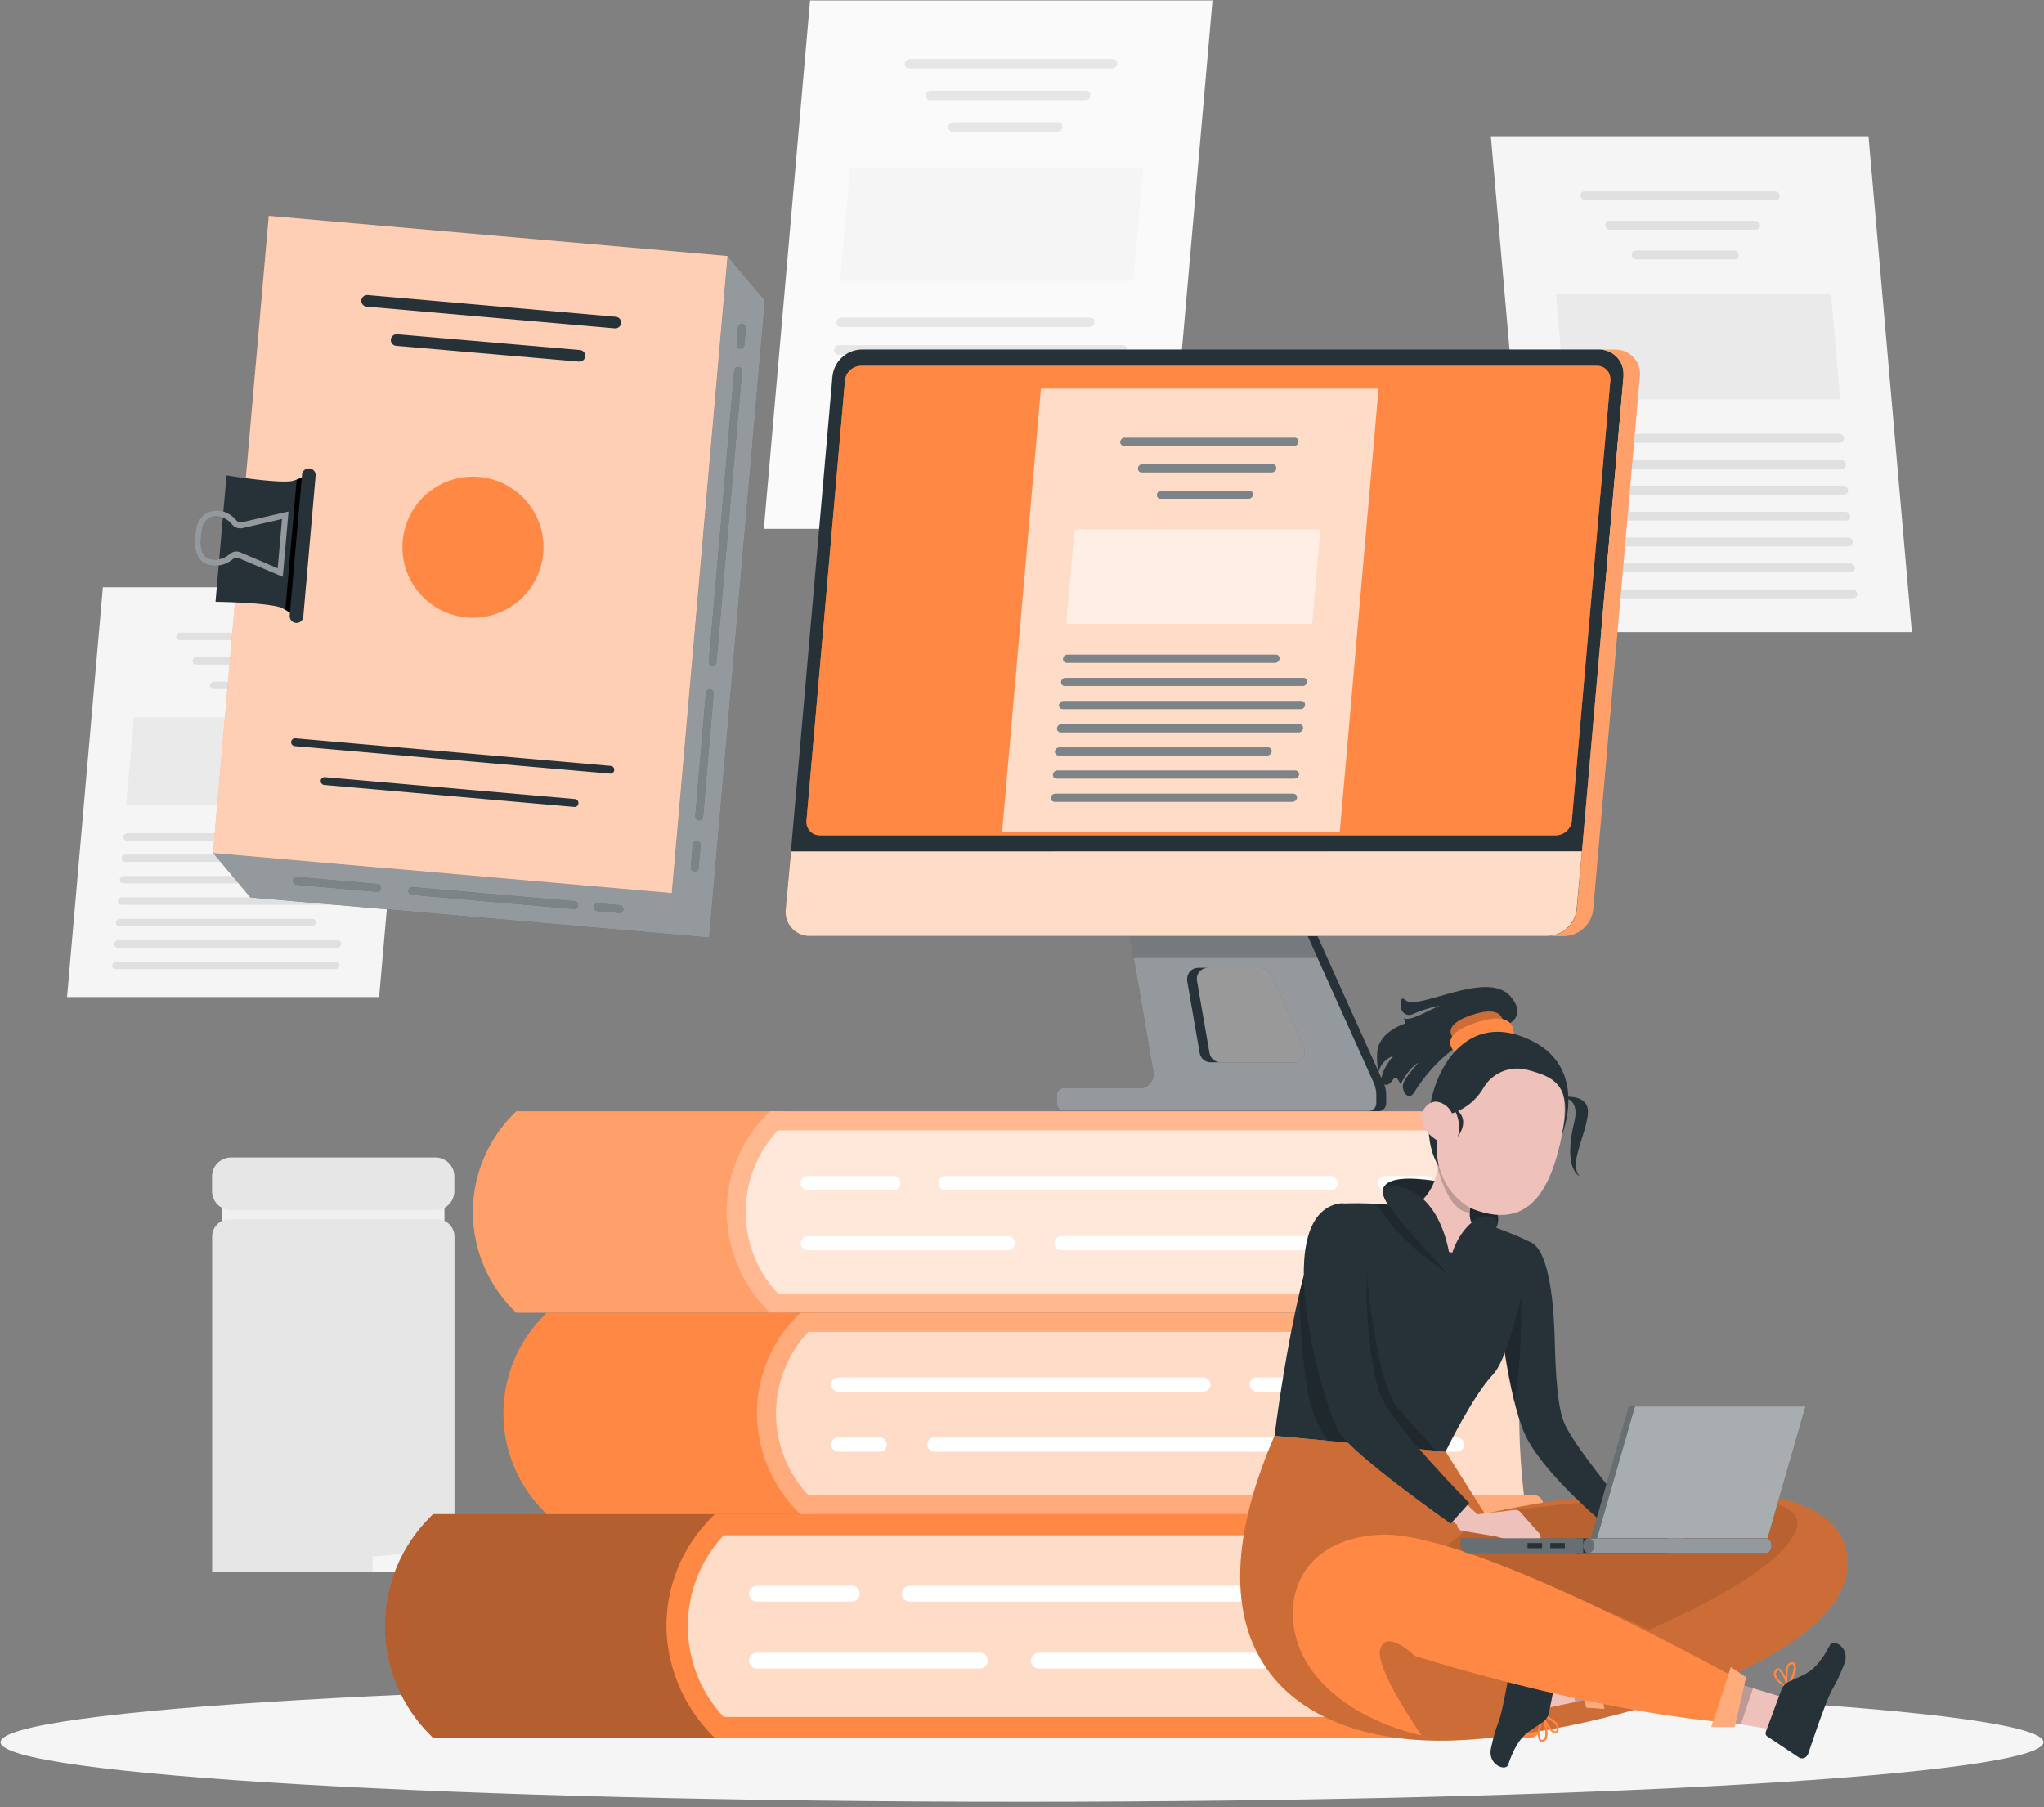 <svg width="388" height="343" viewBox="0 0 388 343" fill="none" xmlns="http://www.w3.org/2000/svg">
<rect x="0" y="0" width="388" height="343" fill="#808080" stroke="none"/>
<g clip-path="url(#clip0_31_3484)">
<path d="M275.22 316.21H266.53V316.46H275.22V316.21Z" fill="#EBEBEB"/>
<path d="M169.151 310.11H75.471V310.36H169.151V310.11Z" fill="#EBEBEB"/>
<path d="M362.92 119.99H291.23L283 25.86H354.69L362.92 119.99Z" fill="#F5F5F5"/>
<path d="M337.05 38H300.92C300.69 37.999 300.469 37.912 300.299 37.757C300.129 37.602 300.023 37.389 300 37.16C299.989 37.052 300.001 36.944 300.034 36.841C300.068 36.738 300.123 36.643 300.195 36.563C300.268 36.483 300.357 36.419 300.456 36.375C300.555 36.332 300.662 36.309 300.77 36.31H336.9C337.131 36.314 337.353 36.403 337.522 36.559C337.692 36.716 337.798 36.93 337.82 37.16C337.833 37.268 337.823 37.377 337.79 37.48C337.757 37.583 337.702 37.678 337.629 37.757C337.555 37.837 337.466 37.9 337.366 37.942C337.266 37.984 337.158 38.004 337.05 38Z" fill="#E0E0E0"/>
<path d="M349.19 84.05H305C304.769 84.046 304.548 83.957 304.378 83.801C304.208 83.644 304.102 83.43 304.08 83.2C304.069 83.093 304.081 82.984 304.114 82.881C304.148 82.778 304.203 82.683 304.276 82.603C304.348 82.523 304.437 82.459 304.536 82.415C304.635 82.372 304.742 82.35 304.85 82.35H349.1C349.328 82.366 349.543 82.459 349.71 82.613C349.877 82.768 349.987 82.975 350.02 83.2C350.033 83.313 350.02 83.427 349.983 83.534C349.945 83.642 349.885 83.74 349.806 83.821C349.726 83.902 349.63 83.965 349.524 84.004C349.417 84.044 349.303 84.06 349.19 84.05Z" fill="#E0E0E0"/>
<path d="M349.62 89H299.1C298.869 88.996 298.647 88.907 298.478 88.751C298.308 88.594 298.202 88.38 298.18 88.15C298.169 88.042 298.18 87.934 298.214 87.831C298.248 87.728 298.302 87.633 298.375 87.553C298.448 87.473 298.537 87.409 298.636 87.365C298.735 87.322 298.842 87.299 298.95 87.3H349.48C349.707 87.316 349.922 87.409 350.09 87.563C350.257 87.718 350.366 87.925 350.4 88.15C350.411 88.258 350.399 88.368 350.365 88.472C350.331 88.575 350.275 88.67 350.201 88.751C350.128 88.831 350.038 88.895 349.937 88.938C349.837 88.981 349.729 89.002 349.62 89Z" fill="#E0E0E0"/>
<path d="M350.061 93.89H299.531C299.3 93.886 299.078 93.797 298.908 93.641C298.739 93.484 298.633 93.27 298.611 93.04C298.599 92.932 298.611 92.824 298.645 92.721C298.678 92.618 298.733 92.523 298.806 92.443C298.878 92.363 298.967 92.299 299.066 92.255C299.165 92.212 299.272 92.189 299.381 92.19H349.911C350.138 92.206 350.353 92.299 350.52 92.453C350.687 92.608 350.797 92.815 350.831 93.04C350.842 93.148 350.83 93.257 350.797 93.359C350.763 93.462 350.708 93.557 350.635 93.637C350.563 93.717 350.474 93.781 350.375 93.825C350.276 93.868 350.169 93.891 350.061 93.89Z" fill="#E0E0E0"/>
<path d="M350.49 98.81H300C299.765 98.814 299.536 98.735 299.353 98.587C299.17 98.439 299.045 98.231 299 98C298.989 97.892 299.001 97.784 299.034 97.681C299.068 97.578 299.123 97.483 299.195 97.403C299.268 97.323 299.357 97.259 299.456 97.215C299.555 97.172 299.662 97.149 299.77 97.15H350.3C350.531 97.154 350.753 97.243 350.922 97.4C351.092 97.556 351.198 97.77 351.22 98C351.226 98.101 351.211 98.202 351.177 98.298C351.143 98.393 351.091 98.481 351.023 98.556C350.956 98.632 350.874 98.693 350.782 98.736C350.691 98.78 350.591 98.805 350.49 98.81Z" fill="#E0E0E0"/>
<path d="M350.92 103.73H306.67C306.443 103.714 306.228 103.621 306.061 103.467C305.893 103.312 305.784 103.105 305.75 102.88C305.739 102.772 305.751 102.664 305.784 102.561C305.818 102.458 305.873 102.363 305.945 102.283C306.018 102.203 306.107 102.139 306.206 102.095C306.305 102.052 306.412 102.029 306.52 102.03H350.77C351.001 102.034 351.223 102.123 351.392 102.279C351.562 102.436 351.668 102.65 351.69 102.88C351.702 102.988 351.69 103.096 351.656 103.199C351.623 103.302 351.568 103.397 351.495 103.477C351.422 103.557 351.334 103.621 351.235 103.665C351.136 103.708 351.028 103.731 350.92 103.73Z" fill="#E0E0E0"/>
<path d="M351.351 108.65H300.821C300.594 108.634 300.378 108.542 300.211 108.387C300.044 108.232 299.934 108.025 299.901 107.8C299.889 107.692 299.901 107.583 299.935 107.48C299.97 107.377 300.026 107.282 300.1 107.203C300.173 107.123 300.264 107.06 300.364 107.018C300.464 106.976 300.572 106.957 300.681 106.96H351.201C351.431 106.961 351.652 107.048 351.822 107.203C351.992 107.358 352.098 107.571 352.121 107.8C352.132 107.908 352.12 108.017 352.087 108.119C352.053 108.222 351.998 108.317 351.926 108.397C351.853 108.477 351.764 108.541 351.665 108.585C351.566 108.628 351.459 108.651 351.351 108.65Z" fill="#E0E0E0"/>
<path d="M351.78 113.57H301.25C301.023 113.554 300.808 113.461 300.641 113.307C300.474 113.152 300.364 112.945 300.33 112.72C300.319 112.612 300.331 112.503 300.365 112.4C300.399 112.297 300.455 112.202 300.529 112.122C300.603 112.043 300.693 111.98 300.794 111.938C300.894 111.896 301.002 111.877 301.11 111.88H351.63C351.861 111.881 352.082 111.968 352.252 112.123C352.422 112.278 352.528 112.491 352.55 112.72C352.562 112.828 352.55 112.936 352.517 113.039C352.483 113.142 352.428 113.237 352.355 113.317C352.283 113.397 352.194 113.461 352.095 113.505C351.996 113.548 351.889 113.571 351.78 113.57Z" fill="#E0E0E0"/>
<path d="M333.31 43.62H305.65C305.419 43.616 305.197 43.527 305.028 43.371C304.858 43.214 304.752 43 304.73 42.77C304.717 42.662 304.727 42.553 304.76 42.449C304.794 42.346 304.848 42.25 304.921 42.17C304.994 42.089 305.084 42.025 305.184 41.982C305.283 41.939 305.391 41.918 305.5 41.92H333.16C333.391 41.924 333.612 42.013 333.782 42.169C333.952 42.326 334.058 42.54 334.08 42.77C334.093 42.878 334.082 42.987 334.049 43.091C334.016 43.195 333.962 43.29 333.889 43.37C333.816 43.451 333.726 43.515 333.626 43.558C333.527 43.601 333.419 43.622 333.31 43.62Z" fill="#E0E0E0"/>
<path d="M329.281 49.24H310.661C310.43 49.236 310.208 49.148 310.039 48.991C309.869 48.834 309.763 48.62 309.741 48.39C309.728 48.283 309.738 48.174 309.771 48.071C309.804 47.967 309.859 47.873 309.932 47.793C310.006 47.713 310.095 47.65 310.195 47.608C310.295 47.566 310.403 47.546 310.511 47.55H329.141C329.37 47.554 329.59 47.641 329.76 47.796C329.929 47.951 330.036 48.162 330.061 48.39C330.072 48.499 330.06 48.608 330.026 48.712C329.992 48.815 329.936 48.91 329.862 48.991C329.789 49.071 329.699 49.135 329.598 49.178C329.498 49.221 329.39 49.242 329.281 49.24Z" fill="#E0E0E0"/>
<path opacity="0.5" d="M349.321 75.82H297.101L295.351 55.78H347.571L349.321 75.82Z" fill="#E0E0E0"/>
<path d="M12.73 189.25H71.971L78.77 111.47H19.53L12.73 189.25Z" fill="#F5F5F5"/>
<path d="M34.111 121.5H64.001C64.19 121.494 64.371 121.42 64.511 121.292C64.651 121.163 64.739 120.989 64.761 120.8C64.771 120.711 64.761 120.62 64.734 120.535C64.706 120.45 64.66 120.371 64.6 120.305C64.539 120.239 64.465 120.186 64.382 120.151C64.3 120.115 64.21 120.098 64.121 120.1H34.231C34.04 120.102 33.856 120.174 33.716 120.304C33.575 120.433 33.488 120.61 33.471 120.8C33.461 120.889 33.47 120.98 33.498 121.065C33.526 121.151 33.571 121.229 33.632 121.295C33.693 121.362 33.767 121.414 33.849 121.45C33.932 121.485 34.021 121.502 34.111 121.5Z" fill="#E0E0E0"/>
<path d="M24.071 159.55H60.631C60.822 159.548 61.005 159.476 61.145 159.346C61.286 159.217 61.373 159.04 61.391 158.85C61.401 158.761 61.391 158.67 61.364 158.585C61.336 158.5 61.29 158.421 61.229 158.355C61.169 158.289 61.095 158.236 61.012 158.201C60.929 158.165 60.84 158.148 60.751 158.15H24.201C24.009 158.154 23.826 158.227 23.684 158.355C23.542 158.484 23.452 158.66 23.431 158.85C23.422 158.939 23.433 159.029 23.461 159.113C23.489 159.198 23.535 159.276 23.595 159.342C23.656 159.408 23.729 159.46 23.811 159.496C23.893 159.532 23.981 159.55 24.071 159.55Z" fill="#E0E0E0"/>
<path d="M23.72 163.61H65.46C65.651 163.608 65.835 163.536 65.975 163.407C66.115 163.277 66.203 163.1 66.22 162.91C66.23 162.821 66.221 162.73 66.193 162.645C66.165 162.56 66.12 162.481 66.059 162.415C65.998 162.349 65.924 162.296 65.842 162.261C65.759 162.225 65.67 162.208 65.58 162.21H23.84C23.65 162.214 23.468 162.287 23.328 162.416C23.188 162.545 23.1 162.721 23.08 162.91C23.07 162.999 23.079 163.09 23.107 163.175C23.135 163.261 23.181 163.339 23.241 163.405C23.302 163.472 23.376 163.524 23.459 163.56C23.541 163.595 23.63 163.612 23.72 163.61Z" fill="#E0E0E0"/>
<path d="M23.361 167.68H65.111C65.301 167.676 65.483 167.603 65.623 167.474C65.763 167.345 65.851 167.169 65.871 166.98C65.881 166.891 65.871 166.8 65.844 166.715C65.816 166.63 65.77 166.551 65.71 166.485C65.649 166.419 65.575 166.366 65.492 166.331C65.41 166.295 65.32 166.278 65.231 166.28H23.481C23.291 166.284 23.108 166.357 22.968 166.486C22.828 166.615 22.74 166.791 22.721 166.98C22.711 167.069 22.72 167.16 22.748 167.245C22.776 167.331 22.821 167.409 22.882 167.475C22.942 167.542 23.017 167.594 23.099 167.629C23.182 167.665 23.271 167.682 23.361 167.68Z" fill="#E0E0E0"/>
<path d="M23 171.74H64.74C64.931 171.738 65.115 171.666 65.255 171.537C65.395 171.407 65.483 171.23 65.5 171.04C65.51 170.951 65.501 170.86 65.473 170.775C65.445 170.69 65.4 170.611 65.339 170.545C65.278 170.479 65.204 170.426 65.122 170.391C65.039 170.355 64.95 170.338 64.86 170.34H23.13C22.94 170.344 22.758 170.417 22.618 170.546C22.478 170.675 22.39 170.851 22.37 171.04C22.36 171.129 22.369 171.218 22.396 171.303C22.424 171.387 22.468 171.465 22.528 171.532C22.587 171.598 22.66 171.65 22.742 171.686C22.823 171.722 22.911 171.741 23 171.74Z" fill="#E0E0E0"/>
<path d="M22.651 175.81H59.211C59.401 175.806 59.583 175.733 59.723 175.604C59.863 175.475 59.951 175.299 59.971 175.11C59.981 175.021 59.971 174.93 59.944 174.845C59.916 174.76 59.87 174.681 59.81 174.615C59.749 174.549 59.675 174.496 59.592 174.461C59.51 174.425 59.421 174.408 59.331 174.41H22.771C22.581 174.414 22.398 174.487 22.258 174.616C22.118 174.745 22.03 174.921 22.011 175.11C22.001 175.199 22.01 175.29 22.038 175.375C22.066 175.461 22.111 175.539 22.172 175.605C22.233 175.672 22.307 175.724 22.389 175.759C22.472 175.795 22.561 175.812 22.651 175.81Z" fill="#E0E0E0"/>
<path d="M22.29 179.88H64C64.19 179.876 64.373 179.803 64.513 179.674C64.653 179.545 64.741 179.369 64.76 179.18C64.77 179.091 64.761 179 64.733 178.915C64.705 178.83 64.66 178.751 64.599 178.685C64.538 178.619 64.464 178.566 64.382 178.531C64.299 178.495 64.21 178.478 64.12 178.48H22.42C22.229 178.482 22.046 178.554 21.905 178.684C21.765 178.813 21.677 178.99 21.66 179.18C21.65 179.269 21.659 179.358 21.686 179.443C21.714 179.527 21.759 179.605 21.818 179.672C21.878 179.738 21.95 179.79 22.032 179.826C22.113 179.862 22.201 179.881 22.29 179.88Z" fill="#E0E0E0"/>
<path d="M21.941 183.94H63.681C63.872 183.938 64.055 183.866 64.196 183.736C64.336 183.607 64.423 183.43 64.441 183.24C64.452 183.151 64.445 183.061 64.418 182.976C64.391 182.89 64.347 182.812 64.287 182.745C64.227 182.679 64.153 182.626 64.071 182.59C63.989 182.555 63.9 182.538 63.811 182.54H22.061C21.87 182.542 21.686 182.614 21.546 182.744C21.405 182.873 21.318 183.05 21.301 183.24C21.291 183.329 21.3 183.42 21.328 183.505C21.356 183.591 21.401 183.669 21.462 183.735C21.523 183.802 21.597 183.854 21.679 183.89C21.762 183.925 21.851 183.942 21.941 183.94Z" fill="#E0E0E0"/>
<path d="M37.201 126.14H60.051C60.242 126.138 60.425 126.066 60.565 125.937C60.706 125.807 60.793 125.63 60.811 125.44C60.82 125.352 60.812 125.262 60.784 125.177C60.757 125.093 60.712 125.015 60.653 124.949C60.593 124.883 60.52 124.83 60.439 124.794C60.358 124.758 60.27 124.74 60.181 124.74H37.321C37.13 124.744 36.948 124.817 36.808 124.946C36.668 125.075 36.58 125.251 36.561 125.44C36.551 125.529 36.56 125.62 36.588 125.705C36.615 125.791 36.661 125.869 36.722 125.935C36.782 126.002 36.856 126.054 36.939 126.09C37.022 126.125 37.111 126.142 37.201 126.14Z" fill="#E0E0E0"/>
<path d="M40.521 130.79H55.921C56.11 130.784 56.291 130.71 56.431 130.582C56.571 130.453 56.659 130.279 56.681 130.09C56.689 130.001 56.679 129.911 56.65 129.827C56.622 129.742 56.576 129.664 56.516 129.598C56.456 129.532 56.382 129.48 56.3 129.444C56.218 129.408 56.13 129.39 56.041 129.39H40.651C40.46 129.392 40.276 129.464 40.136 129.594C39.995 129.723 39.908 129.9 39.891 130.09C39.881 130.179 39.89 130.268 39.917 130.353C39.944 130.437 39.989 130.515 40.048 130.582C40.108 130.648 40.181 130.701 40.262 130.736C40.344 130.772 40.432 130.791 40.521 130.79Z" fill="#E0E0E0"/>
<path opacity="0.5" d="M23.971 152.75H67.111L68.561 136.19H25.421L23.971 152.75Z" fill="#E0E0E0"/>
<path d="M145 100.38H221.38L230.16 0.08H153.77L145 100.38Z" fill="#FAFAFA"/>
<path d="M172.56 13H211.06C211.309 13.001 211.549 12.91 211.734 12.743C211.919 12.577 212.036 12.348 212.06 12.1C212.073 11.986 212.061 11.87 212.026 11.76C211.99 11.65 211.932 11.55 211.854 11.464C211.777 11.379 211.682 11.312 211.576 11.266C211.47 11.22 211.356 11.198 211.24 11.2H172.74C172.492 11.199 172.251 11.29 172.066 11.457C171.881 11.623 171.765 11.853 171.74 12.1C171.728 12.215 171.739 12.331 171.775 12.44C171.81 12.55 171.869 12.651 171.947 12.736C172.024 12.821 172.119 12.889 172.225 12.934C172.331 12.98 172.445 13.002 172.56 13Z" fill="#E6E6E6"/>
<path d="M159.62 62.08H206.761C207.009 62.081 207.25 61.99 207.434 61.823C207.619 61.657 207.736 61.428 207.761 61.18C207.772 61.065 207.759 60.949 207.722 60.839C207.685 60.73 207.626 60.629 207.547 60.544C207.469 60.459 207.373 60.392 207.267 60.346C207.161 60.301 207.046 60.278 206.93 60.28H159.78C159.532 60.279 159.291 60.37 159.107 60.537C158.922 60.703 158.805 60.932 158.78 61.18C158.767 61.296 158.78 61.414 158.816 61.525C158.853 61.636 158.913 61.738 158.993 61.824C159.073 61.909 159.17 61.976 159.279 62.02C159.387 62.065 159.504 62.085 159.62 62.08Z" fill="#E6E6E6"/>
<path d="M159.17 67.33H213C213.251 67.331 213.492 67.238 213.677 67.07C213.863 66.901 213.978 66.669 214 66.42C214.012 66.305 213.998 66.189 213.962 66.079C213.925 65.97 213.865 65.869 213.787 65.784C213.709 65.699 213.613 65.632 213.507 65.586C213.401 65.541 213.286 65.518 213.17 65.52H159.32C159.072 65.519 158.831 65.61 158.646 65.777C158.461 65.943 158.345 66.173 158.32 66.42C158.309 66.537 158.323 66.656 158.36 66.767C158.398 66.879 158.459 66.981 158.54 67.067C158.62 67.153 158.718 67.221 158.827 67.266C158.935 67.312 159.053 67.334 159.17 67.33Z" fill="#E6E6E6"/>
<path d="M158.71 72.57H212.54C212.789 72.571 213.03 72.48 213.214 72.313C213.399 72.147 213.516 71.918 213.54 71.67C213.553 71.555 213.541 71.439 213.506 71.329C213.47 71.218 213.412 71.117 213.335 71.031C213.257 70.945 213.162 70.877 213.056 70.83C212.951 70.783 212.836 70.759 212.72 70.76H158.86C158.61 70.759 158.368 70.852 158.183 71.02C157.998 71.189 157.883 71.421 157.86 71.67C157.849 71.787 157.863 71.905 157.9 72.016C157.938 72.127 158 72.228 158.08 72.314C158.161 72.399 158.259 72.466 158.368 72.51C158.476 72.555 158.593 72.575 158.71 72.57Z" fill="#E6E6E6"/>
<path d="M158.25 77.81H212.08C212.329 77.811 212.569 77.72 212.754 77.553C212.939 77.387 213.055 77.158 213.08 76.91C213.093 76.796 213.081 76.68 213.046 76.57C213.01 76.46 212.952 76.36 212.874 76.274C212.796 76.189 212.701 76.121 212.596 76.076C212.49 76.03 212.375 76.008 212.26 76.01H158.41C158.161 76.009 157.921 76.1 157.736 76.267C157.551 76.433 157.435 76.662 157.41 76.91C157.399 77.026 157.412 77.143 157.45 77.253C157.487 77.364 157.547 77.465 157.627 77.55C157.706 77.635 157.803 77.702 157.91 77.747C158.018 77.792 158.134 77.813 158.25 77.81Z" fill="#E6E6E6"/>
<path d="M157.79 83.05H204.93C205.179 83.051 205.419 82.96 205.604 82.793C205.789 82.627 205.906 82.398 205.93 82.15C205.943 82.036 205.931 81.92 205.896 81.81C205.86 81.7 205.802 81.6 205.724 81.514C205.647 81.429 205.552 81.362 205.446 81.316C205.34 81.27 205.226 81.248 205.11 81.25H158C157.752 81.249 157.511 81.34 157.326 81.507C157.142 81.673 157.025 81.903 157 82.15C156.986 82.262 156.996 82.376 157.029 82.485C157.062 82.593 157.118 82.693 157.193 82.778C157.268 82.863 157.359 82.931 157.462 82.978C157.565 83.025 157.677 83.05 157.79 83.05Z" fill="#E6E6E6"/>
<path d="M157.331 88.3H211.161C211.411 88.301 211.653 88.208 211.838 88.04C212.023 87.871 212.138 87.639 212.161 87.39C212.175 87.275 212.165 87.159 212.13 87.048C212.095 86.938 212.036 86.836 211.958 86.751C211.88 86.665 211.785 86.598 211.678 86.553C211.572 86.508 211.456 86.486 211.341 86.49H157.491C157.242 86.489 157.002 86.58 156.817 86.747C156.632 86.913 156.516 87.142 156.491 87.39C156.476 87.507 156.487 87.626 156.523 87.738C156.559 87.85 156.619 87.954 156.699 88.04C156.779 88.127 156.877 88.195 156.986 88.24C157.095 88.285 157.213 88.305 157.331 88.3Z" fill="#E6E6E6"/>
<path d="M156.87 93.54H210.7C210.949 93.541 211.189 93.45 211.374 93.283C211.559 93.117 211.676 92.888 211.7 92.64C211.715 92.525 211.704 92.408 211.669 92.297C211.634 92.186 211.576 92.084 211.498 91.998C211.421 91.911 211.325 91.843 211.219 91.797C211.112 91.75 210.997 91.728 210.88 91.73H157C156.75 91.729 156.508 91.822 156.323 91.99C156.138 92.159 156.023 92.391 156 92.64C155.987 92.759 156 92.879 156.038 92.993C156.076 93.106 156.14 93.21 156.223 93.296C156.306 93.382 156.407 93.448 156.519 93.49C156.631 93.533 156.751 93.55 156.87 93.54Z" fill="#E6E6E6"/>
<path d="M176.551 19H206.001C206.249 19.001 206.49 18.91 206.675 18.744C206.859 18.577 206.976 18.348 207.001 18.1C207.015 17.985 207.005 17.869 206.97 17.758C206.935 17.648 206.876 17.547 206.798 17.461C206.72 17.375 206.625 17.308 206.518 17.263C206.411 17.218 206.296 17.196 206.181 17.2H176.711C176.462 17.199 176.221 17.29 176.037 17.457C175.852 17.623 175.735 17.853 175.711 18.1C175.696 18.217 175.707 18.335 175.743 18.447C175.779 18.559 175.839 18.661 175.919 18.747C175.999 18.833 176.098 18.901 176.207 18.944C176.316 18.988 176.433 19.007 176.551 19Z" fill="#E6E6E6"/>
<path d="M180.84 25H200.69C200.939 25.001 201.179 24.91 201.364 24.743C201.549 24.577 201.665 24.348 201.69 24.1C201.701 23.985 201.688 23.869 201.651 23.759C201.615 23.65 201.555 23.549 201.477 23.464C201.398 23.379 201.303 23.312 201.197 23.266C201.09 23.221 200.976 23.198 200.86 23.2H181C180.751 23.199 180.511 23.29 180.326 23.457C180.141 23.623 180.025 23.852 180 24.1C179.989 24.216 180.002 24.333 180.039 24.443C180.077 24.554 180.137 24.655 180.217 24.74C180.296 24.825 180.393 24.892 180.5 24.937C180.608 24.982 180.724 25.003 180.84 25Z" fill="#E6E6E6"/>
<path opacity="0.5" d="M159.49 53.31H215.13L216.99 31.96H161.36L159.49 53.31Z" fill="#F0F0F0"/>
<path d="M84.37 227.7H42.12V234.2H84.37V227.7Z" fill="#F0F0F0"/>
<path d="M43.52 231.45H83.001C83.868 231.45 84.7 231.795 85.313 232.408C85.926 233.021 86.27 233.853 86.27 234.72V298.45H40.27V234.72C40.269 234.29 40.353 233.864 40.517 233.467C40.681 233.07 40.921 232.709 41.225 232.405C41.529 232.101 41.89 231.86 42.288 231.696C42.685 231.532 43.111 231.449 43.541 231.45H43.52Z" fill="#E6E6E6"/>
<path d="M82.64 219.7H43.86C41.866 219.7 40.25 221.316 40.25 223.31V226.09C40.25 228.084 41.866 229.7 43.86 229.7H82.64C84.634 229.7 86.25 228.084 86.25 226.09V223.31C86.25 221.316 84.634 219.7 82.64 219.7Z" fill="#E6E6E6"/>
<path d="M92.2 298.45H70.7V295.45L92.2 293.45V298.45Z" fill="#F5F5F5"/>
<path d="M194 342.01C301.083 342.01 387.89 336.942 387.89 330.69C387.89 324.438 301.083 319.37 194 319.37C86.918 319.37 0.11 324.438 0.11 330.69C0.11 336.942 86.918 342.01 194 342.01Z" fill="#F5F5F5"/>
<path d="M138.11 48.61L127.53 169.51L40.45 161.89L47.54 170.34L134.62 177.96L145.2 57.06L138.11 48.61Z" fill="#263238"/>
<path opacity="0.5" d="M138.11 48.61L127.53 169.51L40.45 161.89L47.54 170.34L134.62 177.96L145.2 57.06L138.11 48.61Z" fill="white"/>
<path d="M138.098 48.608L51.02 40.989L40.442 161.898L127.52 169.516L138.098 48.608Z" fill="#FF8845"/>
<path opacity="0.6" d="M138.098 48.608L51.02 40.989L40.442 161.898L127.52 169.516L138.098 48.608Z" fill="white"/>
<path d="M140.49 66.17C140.393 66.161 140.298 66.133 140.212 66.088C140.125 66.042 140.048 65.98 139.986 65.905C139.924 65.829 139.877 65.743 139.849 65.649C139.82 65.555 139.81 65.457 139.82 65.36L140.1 62.17C140.108 62.073 140.134 61.978 140.179 61.891C140.223 61.804 140.284 61.727 140.359 61.664C140.433 61.6 140.519 61.553 140.612 61.523C140.705 61.493 140.803 61.482 140.9 61.49C141.095 61.508 141.274 61.602 141.4 61.752C141.526 61.902 141.587 62.095 141.57 62.29L141.29 65.49C141.282 65.587 141.256 65.682 141.211 65.769C141.167 65.856 141.106 65.933 141.032 65.996C140.957 66.06 140.871 66.108 140.778 66.137C140.685 66.167 140.587 66.178 140.49 66.17Z" fill="#263238"/>
<path d="M135.22 126.37C135.124 126.362 135.029 126.336 134.943 126.291C134.856 126.247 134.78 126.185 134.717 126.111C134.655 126.036 134.608 125.95 134.579 125.857C134.551 125.764 134.541 125.667 134.55 125.57L139.38 70.35C139.388 70.253 139.415 70.159 139.459 70.072C139.504 69.986 139.565 69.909 139.64 69.847C139.714 69.784 139.8 69.737 139.893 69.709C139.986 69.68 140.084 69.67 140.18 69.68C140.278 69.688 140.373 69.714 140.459 69.759C140.546 69.803 140.624 69.864 140.687 69.939C140.75 70.013 140.798 70.099 140.828 70.192C140.858 70.285 140.869 70.383 140.86 70.48L136 125.7C135.985 125.892 135.895 126.07 135.748 126.196C135.602 126.321 135.413 126.384 135.22 126.37Z" fill="#263238"/>
<path d="M132.66 155.71C132.464 155.69 132.283 155.594 132.156 155.443C132.03 155.292 131.966 155.097 131.98 154.9L134 131.53C134.008 131.433 134.035 131.339 134.079 131.252C134.124 131.166 134.185 131.089 134.26 131.027C134.334 130.964 134.42 130.917 134.513 130.889C134.606 130.86 134.704 130.85 134.8 130.86C134.995 130.878 135.175 130.972 135.3 131.122C135.426 131.272 135.487 131.465 135.47 131.66L133.47 155.03C133.453 155.227 133.357 155.41 133.206 155.537C133.054 155.665 132.858 155.727 132.66 155.71Z" fill="#263238"/>
<path d="M131.811 165.42C131.713 165.413 131.618 165.386 131.531 165.341C131.445 165.297 131.367 165.236 131.304 165.162C131.241 165.087 131.193 165.001 131.163 164.908C131.133 164.815 131.122 164.717 131.131 164.62L131.511 160.32C131.518 160.223 131.545 160.128 131.589 160.041C131.634 159.954 131.695 159.877 131.769 159.814C131.843 159.75 131.93 159.703 132.022 159.673C132.115 159.643 132.213 159.632 132.311 159.64C132.505 159.658 132.685 159.752 132.811 159.902C132.936 160.052 132.997 160.245 132.981 160.44L132.611 164.75C132.593 164.945 132.499 165.125 132.349 165.25C132.199 165.376 132.005 165.437 131.811 165.42Z" fill="#263238"/>
<path d="M71.53 169.27L56.28 167.94C56.085 167.92 55.905 167.823 55.779 167.672C55.654 167.52 55.593 167.326 55.61 167.13C55.628 166.935 55.722 166.755 55.872 166.63C56.022 166.504 56.215 166.443 56.41 166.46L71.66 167.79C71.856 167.81 72.037 167.906 72.164 168.057C72.291 168.208 72.354 168.403 72.34 168.6C72.32 168.796 72.224 168.975 72.072 169.101C71.921 169.226 71.726 169.287 71.53 169.27Z" fill="#263238"/>
<path d="M108.92 172.54L78.18 169.85C78.082 169.843 77.988 169.816 77.901 169.771C77.814 169.727 77.736 169.666 77.673 169.592C77.61 169.517 77.562 169.431 77.532 169.338C77.503 169.245 77.492 169.147 77.5 169.05C77.508 168.953 77.536 168.858 77.582 168.772C77.627 168.685 77.69 168.609 77.765 168.546C77.84 168.484 77.927 168.437 78.021 168.409C78.114 168.38 78.212 168.37 78.31 168.38L109.05 171.07C109.147 171.078 109.242 171.104 109.329 171.149C109.416 171.193 109.493 171.254 109.556 171.329C109.619 171.403 109.667 171.489 109.697 171.582C109.727 171.675 109.738 171.773 109.73 171.87C109.721 171.967 109.693 172.062 109.647 172.149C109.602 172.235 109.54 172.312 109.464 172.374C109.389 172.436 109.302 172.483 109.209 172.511C109.115 172.54 109.017 172.55 108.92 172.54Z" fill="#263238"/>
<path d="M117.53 173.29L113.35 172.93C113.156 172.912 112.976 172.818 112.85 172.668C112.725 172.518 112.664 172.325 112.68 172.13C112.688 172.033 112.715 171.938 112.759 171.851C112.803 171.764 112.865 171.687 112.939 171.624C113.013 171.56 113.099 171.512 113.192 171.483C113.285 171.453 113.383 171.442 113.48 171.45L117.66 171.82C117.758 171.828 117.853 171.854 117.939 171.899C118.026 171.943 118.104 172.004 118.167 172.079C118.23 172.153 118.278 172.239 118.308 172.332C118.338 172.425 118.349 172.523 118.34 172.62C118.332 172.717 118.304 172.812 118.258 172.898C118.213 172.985 118.15 173.062 118.075 173.124C118 173.186 117.913 173.233 117.819 173.261C117.726 173.29 117.628 173.3 117.53 173.29Z" fill="#263238"/>
<g opacity="0.4">
<path d="M140.49 66.17C140.393 66.161 140.298 66.133 140.212 66.088C140.125 66.042 140.048 65.98 139.986 65.905C139.924 65.829 139.877 65.743 139.849 65.649C139.82 65.555 139.81 65.457 139.82 65.36L140.1 62.17C140.108 62.073 140.134 61.978 140.179 61.891C140.223 61.804 140.284 61.727 140.359 61.664C140.433 61.6 140.519 61.553 140.612 61.523C140.705 61.493 140.803 61.482 140.9 61.49C141.095 61.508 141.274 61.602 141.4 61.752C141.526 61.902 141.587 62.095 141.57 62.29L141.29 65.49C141.282 65.587 141.256 65.682 141.211 65.769C141.167 65.856 141.106 65.933 141.032 65.996C140.957 66.06 140.871 66.108 140.778 66.137C140.685 66.167 140.587 66.178 140.49 66.17Z" fill="white"/>
<path d="M135.22 126.37C135.124 126.363 135.029 126.336 134.943 126.291C134.856 126.247 134.78 126.185 134.717 126.111C134.655 126.036 134.608 125.95 134.579 125.857C134.551 125.764 134.541 125.667 134.55 125.57L139.38 70.35C139.388 70.253 139.415 70.159 139.459 70.072C139.504 69.986 139.565 69.909 139.64 69.847C139.714 69.784 139.8 69.738 139.893 69.709C139.986 69.68 140.084 69.671 140.18 69.68C140.278 69.688 140.373 69.714 140.459 69.759C140.546 69.803 140.624 69.864 140.687 69.939C140.75 70.013 140.798 70.099 140.828 70.192C140.858 70.285 140.869 70.383 140.86 70.48L136 125.7C135.985 125.892 135.895 126.07 135.748 126.196C135.602 126.321 135.413 126.384 135.22 126.37Z" fill="white"/>
<path d="M132.66 155.71C132.464 155.69 132.283 155.594 132.156 155.443C132.03 155.292 131.966 155.097 131.98 154.9L134 131.53C134.008 131.433 134.035 131.339 134.079 131.252C134.124 131.166 134.185 131.089 134.26 131.027C134.334 130.964 134.42 130.917 134.513 130.889C134.606 130.86 134.704 130.85 134.8 130.86C134.995 130.878 135.175 130.972 135.3 131.122C135.426 131.272 135.487 131.465 135.47 131.66L133.47 155.03C133.453 155.227 133.357 155.41 133.206 155.537C133.054 155.665 132.858 155.727 132.66 155.71Z" fill="white"/>
<path d="M131.811 165.42C131.713 165.413 131.618 165.386 131.531 165.341C131.445 165.297 131.367 165.236 131.304 165.162C131.241 165.087 131.193 165.001 131.163 164.908C131.133 164.815 131.122 164.717 131.131 164.62L131.511 160.32C131.518 160.223 131.545 160.128 131.589 160.041C131.634 159.954 131.695 159.877 131.769 159.814C131.843 159.75 131.93 159.703 132.022 159.673C132.115 159.643 132.213 159.632 132.311 159.64C132.505 159.658 132.685 159.752 132.811 159.902C132.936 160.052 132.997 160.245 132.981 160.44L132.611 164.75C132.593 164.945 132.499 165.125 132.349 165.25C132.199 165.376 132.005 165.437 131.811 165.42Z" fill="white"/>
<path d="M71.53 169.27L56.28 167.94C56.085 167.92 55.905 167.824 55.779 167.672C55.654 167.521 55.593 167.326 55.61 167.13C55.628 166.935 55.722 166.756 55.872 166.63C56.022 166.505 56.215 166.443 56.41 166.46L71.66 167.79C71.856 167.81 72.037 167.906 72.164 168.057C72.291 168.209 72.354 168.403 72.34 168.6C72.32 168.796 72.224 168.975 72.072 169.101C71.921 169.226 71.726 169.287 71.53 169.27Z" fill="white"/>
<path d="M108.92 172.54L78.18 169.85C78.082 169.843 77.988 169.816 77.901 169.771C77.814 169.727 77.736 169.666 77.673 169.592C77.61 169.517 77.562 169.431 77.532 169.338C77.503 169.245 77.492 169.147 77.5 169.05C77.508 168.953 77.536 168.858 77.582 168.772C77.627 168.685 77.69 168.609 77.765 168.546C77.84 168.484 77.927 168.437 78.021 168.409C78.114 168.38 78.212 168.37 78.31 168.38L109.05 171.07C109.147 171.078 109.242 171.104 109.329 171.149C109.416 171.193 109.493 171.254 109.556 171.329C109.619 171.403 109.667 171.489 109.697 171.582C109.727 171.675 109.738 171.773 109.73 171.87C109.721 171.967 109.693 172.062 109.647 172.149C109.602 172.235 109.54 172.312 109.464 172.374C109.389 172.436 109.302 172.483 109.209 172.511C109.115 172.54 109.017 172.55 108.92 172.54Z" fill="white"/>
<path d="M117.53 173.29L113.35 172.93C113.156 172.912 112.976 172.818 112.85 172.668C112.725 172.518 112.664 172.325 112.68 172.13C112.688 172.033 112.715 171.938 112.759 171.851C112.803 171.764 112.865 171.687 112.939 171.624C113.013 171.56 113.099 171.512 113.192 171.483C113.285 171.453 113.383 171.442 113.48 171.45L117.66 171.82C117.758 171.828 117.853 171.854 117.939 171.899C118.026 171.943 118.104 172.004 118.167 172.079C118.23 172.153 118.278 172.239 118.308 172.332C118.338 172.425 118.349 172.523 118.34 172.62C118.332 172.717 118.304 172.812 118.258 172.898C118.213 172.985 118.15 173.062 118.075 173.124C118 173.186 117.913 173.233 117.819 173.261C117.726 173.29 117.628 173.3 117.53 173.29Z" fill="white"/>
</g>
<path d="M55.41 91.32C52.32 91.77 43 90.23 43 90.23L40.91 114.23C40.91 114.23 50.35 114.33 53.31 115.31C54.223 115.762 55.097 116.29 55.92 116.89L58.25 90.23C57.337 90.675 56.386 91.039 55.41 91.32Z" fill="#263238"/>
<path d="M54.16 115.72C54.97 116.2 55.92 116.87 55.92 116.87L58.25 90.21C58.25 90.21 57.25 90.71 56.32 91.04L54.16 115.72Z" fill="black"/>
<path d="M56.171 118.24C55.829 118.21 55.513 118.045 55.292 117.783C55.071 117.521 54.963 117.182 54.991 116.84L57.331 90.09C57.344 89.919 57.392 89.753 57.471 89.601C57.549 89.449 57.657 89.315 57.788 89.205C57.92 89.095 58.072 89.012 58.235 88.962C58.398 88.911 58.57 88.894 58.741 88.91C58.91 88.924 59.075 88.971 59.225 89.049C59.376 89.127 59.51 89.235 59.619 89.365C59.728 89.495 59.81 89.646 59.86 89.808C59.91 89.97 59.927 90.141 59.911 90.31L57.571 117.06C57.557 117.23 57.51 117.395 57.431 117.546C57.353 117.697 57.246 117.832 57.116 117.941C56.986 118.051 56.836 118.134 56.673 118.185C56.511 118.236 56.34 118.255 56.171 118.24Z" fill="#263238"/>
<path d="M54.77 97.09L53.68 109.49L45.19 105.89C45.039 105.832 44.875 105.817 44.716 105.847C44.557 105.877 44.41 105.951 44.29 106.06C43.76 106.532 43.138 106.891 42.464 107.114C41.79 107.338 41.078 107.421 40.37 107.36C39.889 107.342 39.418 107.222 38.987 107.008C38.556 106.795 38.175 106.492 37.87 106.12C36.74 104.68 36.93 102.33 37.26 100.22C37.404 99.227 37.927 98.327 38.719 97.71C39.512 97.094 40.511 96.807 41.51 96.91C42.853 97.084 44.075 97.772 44.92 98.83C45.016 98.963 45.148 99.065 45.301 99.126C45.453 99.186 45.619 99.201 45.78 99.17L54.77 97.09ZM52.71 107.87L53.53 98.52L46.03 100.25C45.663 100.33 45.28 100.305 44.927 100.178C44.573 100.05 44.262 99.826 44.03 99.53C43.371 98.694 42.414 98.146 41.36 98C40.649 97.937 39.941 98.15 39.382 98.595C38.823 99.04 38.458 99.683 38.36 100.39C38.08 102.15 37.87 104.31 38.74 105.39C38.955 105.637 39.218 105.837 39.515 105.977C39.811 106.116 40.133 106.192 40.46 106.2C41.018 106.255 41.581 106.194 42.114 106.022C42.647 105.85 43.139 105.57 43.56 105.2C43.832 104.948 44.171 104.779 44.536 104.713C44.901 104.648 45.277 104.688 45.62 104.83L52.71 107.87Z" fill="#263238"/>
<g opacity="0.5">
<path d="M54.77 97.09L53.68 109.49L45.19 105.89C45.039 105.832 44.875 105.817 44.716 105.847C44.557 105.877 44.41 105.951 44.29 106.06C43.76 106.532 43.138 106.891 42.464 107.114C41.79 107.338 41.078 107.421 40.37 107.36C39.889 107.342 39.418 107.222 38.987 107.008C38.556 106.795 38.175 106.492 37.87 106.12C36.74 104.68 36.93 102.33 37.26 100.22C37.404 99.227 37.927 98.327 38.719 97.71C39.512 97.094 40.511 96.807 41.51 96.91C42.853 97.084 44.075 97.772 44.92 98.83C45.016 98.963 45.148 99.065 45.301 99.126C45.453 99.186 45.619 99.201 45.78 99.17L54.77 97.09ZM52.71 107.87L53.53 98.52L46.03 100.25C45.663 100.33 45.28 100.305 44.927 100.178C44.573 100.05 44.262 99.826 44.03 99.53C43.371 98.694 42.414 98.146 41.36 98C40.649 97.937 39.941 98.15 39.382 98.595C38.823 99.04 38.458 99.683 38.36 100.39C38.08 102.15 37.87 104.31 38.74 105.39C38.955 105.637 39.218 105.837 39.515 105.977C39.811 106.116 40.133 106.192 40.46 106.2C41.018 106.255 41.581 106.194 42.114 106.022C42.647 105.85 43.139 105.57 43.56 105.2C43.832 104.948 44.171 104.779 44.536 104.713C44.901 104.648 45.277 104.688 45.62 104.83L52.71 107.87Z" fill="white"/>
</g>
<path d="M116.7 62.324L69.59 58.204C69.299 58.176 69.031 58.035 68.843 57.81C68.656 57.585 68.565 57.296 68.59 57.004C68.62 56.712 68.764 56.444 68.99 56.257C69.217 56.07 69.507 55.979 69.8 56.004L116.9 60.124C117.045 60.137 117.185 60.178 117.314 60.245C117.443 60.312 117.557 60.404 117.65 60.516C117.743 60.627 117.813 60.756 117.856 60.895C117.899 61.034 117.914 61.18 117.9 61.324C117.887 61.469 117.846 61.61 117.779 61.738C117.712 61.867 117.62 61.981 117.508 62.074C117.397 62.167 117.268 62.237 117.129 62.28C116.99 62.323 116.845 62.338 116.7 62.324Z" fill="#263238"/>
<path d="M109.9 68.644L75.19 65.644C74.898 65.616 74.63 65.475 74.443 65.25C74.256 65.025 74.165 64.736 74.19 64.444C74.22 64.152 74.364 63.884 74.59 63.697C74.816 63.51 75.107 63.419 75.4 63.444L110.1 66.444C110.244 66.457 110.385 66.498 110.514 66.565C110.643 66.632 110.757 66.724 110.85 66.836C110.943 66.947 111.013 67.076 111.055 67.215C111.098 67.354 111.113 67.5 111.1 67.644C111.072 67.935 110.93 68.204 110.705 68.391C110.481 68.578 110.191 68.669 109.9 68.644Z" fill="#263238"/>
<path d="M116.6 146.18C116.593 146.277 116.566 146.371 116.521 146.458C116.477 146.544 116.416 146.621 116.341 146.683C116.267 146.746 116.18 146.793 116.087 146.821C115.995 146.85 115.897 146.86 115.8 146.85L55.94 141.62C55.843 141.611 55.748 141.583 55.662 141.538C55.575 141.492 55.499 141.43 55.436 141.355C55.374 141.279 55.327 141.192 55.299 141.099C55.27 141.006 55.261 140.907 55.27 140.81C55.278 140.713 55.304 140.619 55.349 140.532C55.394 140.446 55.455 140.369 55.529 140.307C55.604 140.244 55.69 140.198 55.783 140.169C55.876 140.14 55.974 140.13 56.07 140.14L115.93 145.38C116.027 145.388 116.122 145.414 116.208 145.459C116.294 145.503 116.371 145.565 116.433 145.639C116.496 145.714 116.543 145.8 116.571 145.893C116.6 145.986 116.61 146.083 116.6 146.18Z" fill="#263238"/>
<path d="M109.8 152.5C109.792 152.597 109.766 152.691 109.721 152.778C109.677 152.864 109.615 152.941 109.541 153.003C109.466 153.066 109.38 153.112 109.287 153.141C109.194 153.17 109.097 153.18 109 153.17L61.54 149C61.345 148.982 61.165 148.888 61.04 148.738C60.914 148.588 60.853 148.395 60.87 148.2C60.877 148.103 60.904 148.008 60.949 147.921C60.993 147.834 61.054 147.757 61.128 147.693C61.203 147.63 61.289 147.582 61.382 147.553C61.475 147.523 61.573 147.512 61.67 147.52L109.13 151.67C109.227 151.679 109.322 151.707 109.408 151.752C109.495 151.798 109.571 151.86 109.634 151.935C109.696 152.011 109.743 152.098 109.771 152.191C109.8 152.284 109.81 152.383 109.8 152.48V152.5Z" fill="#263238"/>
<path d="M98.382 114.122C104.047 109.368 104.786 100.922 100.033 95.257C95.279 89.592 86.833 88.853 81.168 93.607C75.504 98.36 74.765 106.806 79.518 112.471C84.272 118.136 92.717 118.875 98.382 114.122Z" fill="#FF8845"/>
<path d="M260.76 205.51L246.76 174.42H213.94L218.94 203.51C219.048 204.191 218.884 204.886 218.484 205.447C218.083 206.008 217.479 206.39 216.8 206.51H216.38H202C201.632 206.51 201.278 206.656 201.017 206.917C200.757 207.178 200.61 207.531 200.61 207.9V209.44C200.61 209.809 200.757 210.162 201.017 210.423C201.278 210.683 201.632 210.83 202 210.83H259.73C260.131 210.83 260.515 210.671 260.798 210.388C261.081 210.104 261.24 209.72 261.24 209.32V207.72C261.235 206.958 261.072 206.205 260.76 205.51ZM245.58 201.67H229.83C229.334 201.67 228.854 201.494 228.475 201.174C228.096 200.853 227.843 200.409 227.76 199.92L225.38 186.19C225.333 185.917 225.34 185.638 225.401 185.368C225.462 185.098 225.576 184.843 225.735 184.617C225.895 184.392 226.098 184.2 226.332 184.052C226.567 183.905 226.828 183.806 227.1 183.76H227.46H239.37C239.775 183.758 240.171 183.873 240.512 184.092C240.852 184.31 241.123 184.622 241.29 184.99L247.5 198.72C247.645 199.042 247.707 199.396 247.68 199.748C247.654 200.1 247.541 200.441 247.35 200.738C247.16 201.036 246.898 201.281 246.589 201.453C246.28 201.624 245.934 201.716 245.58 201.72V201.67Z" fill="#263238"/>
<path opacity="0.5" d="M260.76 205.51L246.76 174.42H213.94L218.94 203.51C219.048 204.191 218.884 204.886 218.484 205.447C218.083 206.008 217.479 206.39 216.8 206.51H216.38H202C201.632 206.51 201.278 206.656 201.017 206.917C200.757 207.178 200.61 207.531 200.61 207.9V209.44C200.61 209.809 200.757 210.162 201.017 210.423C201.278 210.683 201.632 210.83 202 210.83H259.73C260.131 210.83 260.515 210.671 260.798 210.388C261.081 210.104 261.24 209.72 261.24 209.32V207.72C261.235 206.958 261.072 206.205 260.76 205.51ZM245.58 201.67H229.83C229.334 201.67 228.854 201.494 228.475 201.174C228.096 200.853 227.843 200.409 227.76 199.92L225.38 186.19C225.333 185.917 225.34 185.638 225.401 185.368C225.462 185.098 225.576 184.843 225.735 184.617C225.895 184.392 226.098 184.2 226.332 184.052C226.567 183.905 226.828 183.806 227.1 183.76H227.46H239.37C239.775 183.758 240.171 183.873 240.512 184.092C240.852 184.31 241.123 184.622 241.29 184.99L247.5 198.72C247.645 199.042 247.707 199.396 247.68 199.748C247.654 200.1 247.541 200.441 247.35 200.738C247.16 201.036 246.898 201.281 246.589 201.453C246.28 201.624 245.934 201.716 245.58 201.72V201.67Z" fill="white"/>
<path opacity="0.2" d="M245.581 201.67H229.831C229.334 201.67 228.854 201.494 228.475 201.174C228.097 200.853 227.843 200.409 227.761 199.92L225.381 186.19C225.333 185.917 225.34 185.638 225.401 185.368C225.462 185.099 225.576 184.843 225.736 184.618C225.895 184.392 226.098 184.2 226.332 184.053C226.567 183.905 226.828 183.806 227.101 183.76H227.461H239.371C239.775 183.758 240.171 183.874 240.512 184.092C240.853 184.31 241.123 184.622 241.291 184.99L247.501 198.72C247.645 199.042 247.707 199.396 247.681 199.748C247.654 200.1 247.541 200.441 247.35 200.738C247.16 201.036 246.899 201.281 246.59 201.453C246.281 201.624 245.934 201.716 245.581 201.72V201.67Z" fill="white"/>
<path d="M229.31 183.7H227.46C227.184 183.699 226.909 183.752 226.653 183.857C226.398 183.962 226.165 184.116 225.969 184.312C225.773 184.507 225.617 184.739 225.511 184.994C225.405 185.249 225.35 185.523 225.35 185.8C225.34 185.92 225.34 186.04 225.35 186.16L227.73 199.89C227.811 200.379 228.064 200.823 228.444 201.142C228.823 201.461 229.304 201.634 229.8 201.63H231.66C231.164 201.634 230.683 201.461 230.304 201.142C229.924 200.823 229.671 200.379 229.59 199.89L227.21 186.16C227.161 185.887 227.167 185.608 227.228 185.337C227.288 185.067 227.402 184.811 227.562 184.585C227.722 184.359 227.925 184.167 228.16 184.02C228.395 183.873 228.657 183.775 228.93 183.73C229.056 183.708 229.183 183.698 229.31 183.7Z" fill="#263238"/>
<path d="M262.621 205.51L248.621 174.44H246.771L260.771 205.51C261.1 206.235 261.271 207.023 261.271 207.82V209.43C261.268 209.83 261.108 210.212 260.825 210.495C260.543 210.777 260.16 210.937 259.761 210.94H261.621C262.02 210.937 262.403 210.777 262.685 210.495C262.968 210.212 263.128 209.83 263.131 209.43V207.82C263.128 207.022 262.954 206.235 262.621 205.51Z" fill="#263238"/>
<path opacity="0.2" d="M246.721 174.42H213.931L215.221 181.84H250.081L246.721 174.42Z" fill="black"/>
<path d="M293.76 177.68H153.87C152.65 177.699 151.472 177.234 150.593 176.387C149.714 175.54 149.206 174.38 149.18 173.16C149.165 172.957 149.165 172.753 149.18 172.55L158.02 71.46C158.157 70.073 158.8 68.785 159.825 67.841C160.85 66.897 162.187 66.363 163.58 66.34H303.5C304.105 66.327 304.707 66.433 305.271 66.654C305.835 66.874 306.35 67.204 306.786 67.624C307.222 68.044 307.57 68.546 307.811 69.102C308.052 69.657 308.181 70.255 308.19 70.86C308.205 71.06 308.205 71.26 308.19 71.46L299.34 172.56C299.2 173.949 298.555 175.239 297.526 176.183C296.497 177.127 295.156 177.66 293.76 177.68Z" fill="#263238"/>
<path d="M150.16 161.63L149.16 172.56C149.091 173.161 149.141 173.77 149.307 174.352C149.474 174.933 149.754 175.476 150.132 175.949C150.509 176.422 150.976 176.816 151.506 177.108C152.036 177.4 152.619 177.584 153.22 177.65C153.42 177.67 153.621 177.67 153.82 177.65H293.72C295.114 177.627 296.45 177.093 297.475 176.149C298.501 175.205 299.143 173.917 299.28 172.53L300.28 161.6L150.16 161.63Z" fill="#FF8845"/>
<path opacity="0.7" d="M150.16 161.63L149.16 172.56C149.091 173.161 149.141 173.77 149.307 174.352C149.474 174.933 149.754 175.476 150.132 175.949C150.509 176.422 150.976 176.816 151.506 177.108C152.036 177.4 152.619 177.584 153.22 177.65C153.42 177.67 153.621 177.67 153.82 177.65H293.72C295.114 177.627 296.45 177.093 297.475 176.149C298.501 175.205 299.143 173.917 299.28 172.53L300.28 161.6L150.16 161.63Z" fill="white"/>
<path d="M295.341 158.54H155.631C155.303 158.547 154.977 158.488 154.672 158.369C154.366 158.249 154.088 158.07 153.852 157.843C153.616 157.615 153.427 157.343 153.296 157.042C153.166 156.741 153.096 156.418 153.091 156.09C153.08 155.984 153.08 155.876 153.091 155.77L160.401 72.22C160.476 71.472 160.823 70.777 161.376 70.266C161.928 69.756 162.649 69.466 163.401 69.45H303.141C303.468 69.443 303.794 69.501 304.1 69.621C304.405 69.741 304.684 69.92 304.92 70.147C305.156 70.375 305.344 70.647 305.475 70.948C305.605 71.249 305.675 71.572 305.681 71.9C305.681 72 305.681 72.11 305.681 72.22L298.371 155.77C298.292 156.523 297.941 157.22 297.382 157.731C296.824 158.241 296.097 158.529 295.341 158.54Z" fill="#FF8845"/>
<path opacity="0.8" d="M295.341 158.54H155.631C155.303 158.547 154.977 158.488 154.672 158.369C154.366 158.249 154.088 158.07 153.852 157.843C153.616 157.615 153.427 157.343 153.296 157.042C153.166 156.741 153.096 156.418 153.091 156.09C153.08 155.984 153.08 155.876 153.091 155.77L160.401 72.22C160.476 71.472 160.823 70.777 161.376 70.266C161.928 69.756 162.649 69.466 163.401 69.45H303.141C303.468 69.443 303.794 69.501 304.1 69.621C304.405 69.741 304.684 69.92 304.92 70.147C305.156 70.375 305.344 70.647 305.475 70.948C305.605 71.249 305.675 71.572 305.681 71.9C305.681 72 305.681 72.11 305.681 72.22L298.371 155.77C298.292 156.523 297.941 157.22 297.382 157.731C296.824 158.241 296.097 158.529 295.341 158.54Z" fill="#FF8845"/>
<path d="M306.6 66.36H303.5C304.106 66.347 304.707 66.453 305.271 66.674C305.835 66.894 306.35 67.224 306.786 67.644C307.222 68.064 307.57 68.566 307.811 69.122C308.052 69.677 308.181 70.275 308.19 70.88C308.205 71.08 308.205 71.28 308.19 71.48L299.34 172.56C299.203 173.947 298.561 175.235 297.536 176.179C296.51 177.123 295.174 177.657 293.78 177.68H296.88C298.273 177.657 299.608 177.123 300.632 176.178C301.655 175.234 302.295 173.946 302.43 172.56L311.28 71.47C311.347 70.869 311.295 70.261 311.126 69.68C310.958 69.1 310.676 68.558 310.298 68.086C309.92 67.615 309.453 67.222 308.923 66.931C308.393 66.64 307.811 66.456 307.21 66.39L306.6 66.36Z" fill="#FF8845"/>
<path opacity="0.2" d="M306.6 66.36H303.5C304.106 66.347 304.707 66.453 305.271 66.674C305.835 66.894 306.35 67.224 306.786 67.644C307.222 68.064 307.57 68.566 307.811 69.122C308.052 69.677 308.181 70.275 308.19 70.88C308.205 71.08 308.205 71.28 308.19 71.48L299.34 172.56C299.203 173.947 298.561 175.235 297.536 176.179C296.51 177.123 295.174 177.657 293.78 177.68H296.88C298.273 177.657 299.608 177.123 300.632 176.178C301.655 175.234 302.295 173.946 302.43 172.56L311.28 71.47C311.347 70.869 311.295 70.261 311.126 69.68C310.958 69.1 310.676 68.558 310.298 68.086C309.92 67.615 309.453 67.222 308.923 66.931C308.393 66.64 307.811 66.456 307.21 66.39L306.6 66.36Z" fill="white"/>
<path d="M190.221 157.92H254.321L261.681 73.77H197.591L190.221 157.92Z" fill="#FF8845"/>
<path opacity="0.7" d="M190.221 157.92H254.321L261.681 73.77H197.591L190.221 157.92Z" fill="white"/>
<path d="M213.36 84.62H245.65C245.857 84.616 246.056 84.537 246.209 84.397C246.361 84.257 246.458 84.066 246.48 83.86C246.488 83.764 246.476 83.668 246.446 83.578C246.415 83.487 246.365 83.403 246.3 83.333C246.235 83.262 246.156 83.206 246.069 83.168C245.981 83.129 245.886 83.11 245.79 83.11H213.49C213.284 83.113 213.087 83.191 212.934 83.329C212.781 83.467 212.684 83.656 212.66 83.86C212.65 83.957 212.661 84.055 212.692 84.148C212.722 84.241 212.773 84.326 212.839 84.398C212.905 84.469 212.986 84.526 213.075 84.565C213.165 84.603 213.262 84.622 213.36 84.62Z" fill="#263238"/>
<path d="M202.5 125.79H242.05C242.258 125.786 242.456 125.707 242.609 125.567C242.762 125.427 242.859 125.236 242.88 125.03C242.889 124.934 242.877 124.836 242.845 124.745C242.814 124.654 242.763 124.57 242.697 124.499C242.631 124.428 242.551 124.372 242.462 124.334C242.373 124.297 242.277 124.278 242.18 124.28H202.63C202.425 124.281 202.228 124.359 202.076 124.497C201.925 124.636 201.83 124.826 201.81 125.03C201.799 125.127 201.808 125.224 201.838 125.317C201.868 125.41 201.917 125.495 201.982 125.567C202.048 125.639 202.128 125.696 202.217 125.735C202.307 125.773 202.403 125.792 202.5 125.79Z" fill="#263238"/>
<path d="M202.111 130.19H247.281C247.487 130.188 247.686 130.109 247.838 129.969C247.989 129.828 248.083 129.636 248.101 129.43C248.11 129.334 248.1 129.237 248.07 129.146C248.039 129.054 247.99 128.97 247.925 128.899C247.859 128.828 247.78 128.772 247.691 128.734C247.603 128.697 247.507 128.678 247.411 128.68H202.251C202.045 128.683 201.847 128.761 201.695 128.899C201.542 129.037 201.445 129.226 201.421 129.43C201.411 129.526 201.421 129.624 201.452 129.716C201.482 129.808 201.531 129.892 201.596 129.964C201.661 130.035 201.741 130.093 201.829 130.132C201.918 130.171 202.014 130.19 202.111 130.19Z" fill="#263238"/>
<path d="M201.73 134.59H246.9C247.105 134.584 247.302 134.503 247.452 134.364C247.603 134.224 247.698 134.034 247.72 133.83C247.731 133.733 247.722 133.635 247.692 133.543C247.663 133.45 247.613 133.365 247.548 133.293C247.483 133.221 247.403 133.164 247.313 133.125C247.224 133.087 247.127 133.068 247.03 133.07H201.86C201.654 133.074 201.456 133.154 201.305 133.294C201.154 133.434 201.059 133.625 201.04 133.83C201.028 133.927 201.038 134.025 201.067 134.117C201.097 134.21 201.146 134.295 201.212 134.367C201.277 134.439 201.357 134.496 201.447 134.535C201.536 134.573 201.633 134.592 201.73 134.59Z" fill="#263238"/>
<path d="M201.34 139H246.51C246.717 138.998 246.916 138.919 247.067 138.779C247.219 138.638 247.313 138.446 247.33 138.24C247.342 138.143 247.332 138.045 247.302 137.953C247.273 137.86 247.224 137.775 247.158 137.703C247.093 137.631 247.013 137.574 246.923 137.535C246.834 137.497 246.737 137.478 246.64 137.48H201.48C201.273 137.484 201.074 137.563 200.921 137.703C200.768 137.843 200.672 138.034 200.65 138.24C200.64 138.336 200.651 138.434 200.681 138.526C200.711 138.618 200.761 138.702 200.826 138.774C200.891 138.846 200.97 138.903 201.059 138.942C201.147 138.981 201.243 139.001 201.34 139Z" fill="#263238"/>
<path d="M201.001 143.39H240.551C240.758 143.386 240.957 143.307 241.109 143.167C241.262 143.027 241.359 142.836 241.381 142.63C241.39 142.534 241.38 142.436 241.35 142.344C241.319 142.252 241.27 142.168 241.205 142.096C241.14 142.025 241.061 141.967 240.972 141.928C240.883 141.889 240.787 141.87 240.691 141.87H201.091C200.884 141.874 200.687 141.954 200.536 142.094C200.385 142.234 200.29 142.425 200.271 142.63C200.258 142.73 200.269 142.832 200.301 142.927C200.333 143.023 200.385 143.111 200.455 143.183C200.525 143.256 200.61 143.312 200.705 143.348C200.799 143.384 200.9 143.398 201.001 143.39Z" fill="#263238"/>
<path d="M200.571 147.78H245.741C245.947 147.779 246.146 147.701 246.299 147.563C246.452 147.425 246.548 147.235 246.571 147.03C246.581 146.933 246.57 146.835 246.539 146.742C246.508 146.649 246.458 146.564 246.392 146.492C246.326 146.42 246.245 146.364 246.155 146.325C246.065 146.287 245.968 146.268 245.871 146.27H200.711C200.503 146.274 200.305 146.353 200.152 146.493C199.999 146.633 199.902 146.824 199.881 147.03C199.871 147.126 199.881 147.223 199.912 147.314C199.942 147.406 199.991 147.49 200.057 147.56C200.122 147.631 200.201 147.688 200.29 147.725C200.379 147.763 200.474 147.782 200.571 147.78Z" fill="#263238"/>
<path d="M200.191 152.18H245.361C245.565 152.176 245.761 152.098 245.912 151.96C246.063 151.822 246.159 151.633 246.181 151.43C246.192 151.333 246.183 151.235 246.153 151.143C246.123 151.05 246.074 150.965 246.009 150.893C245.943 150.821 245.863 150.764 245.774 150.725C245.685 150.687 245.588 150.668 245.491 150.67H200.321C200.115 150.674 199.917 150.754 199.766 150.894C199.615 151.034 199.52 151.225 199.501 151.43C199.491 151.526 199.501 151.623 199.532 151.714C199.562 151.806 199.611 151.89 199.677 151.961C199.742 152.031 199.821 152.088 199.91 152.125C199.999 152.163 200.094 152.182 200.191 152.18Z" fill="#263238"/>
<path d="M216.701 89.65H241.431C241.637 89.648 241.836 89.569 241.988 89.429C242.139 89.288 242.233 89.096 242.251 88.89C242.262 88.793 242.253 88.695 242.223 88.603C242.193 88.51 242.144 88.425 242.079 88.353C242.013 88.281 241.933 88.224 241.844 88.185C241.754 88.147 241.658 88.128 241.561 88.13H216.831C216.625 88.136 216.429 88.216 216.278 88.356C216.127 88.496 216.032 88.686 216.011 88.89C215.999 88.987 216.009 89.085 216.038 89.177C216.068 89.27 216.117 89.355 216.182 89.427C216.248 89.499 216.328 89.556 216.417 89.595C216.507 89.633 216.603 89.652 216.701 89.65Z" fill="#263238"/>
<path d="M220.3 94.67H237C237.206 94.666 237.403 94.589 237.556 94.451C237.708 94.313 237.806 94.124 237.83 93.92C237.84 93.823 237.829 93.725 237.798 93.632C237.768 93.539 237.717 93.454 237.651 93.382C237.585 93.311 237.504 93.254 237.415 93.215C237.325 93.177 237.228 93.158 237.13 93.16H220.43C220.223 93.162 220.025 93.241 219.873 93.381C219.721 93.522 219.628 93.714 219.61 93.92C219.6 94.016 219.611 94.113 219.641 94.204C219.671 94.296 219.721 94.379 219.786 94.451C219.851 94.521 219.931 94.578 220.019 94.615C220.108 94.653 220.204 94.672 220.3 94.67Z" fill="#263238"/>
<g opacity="0.4">
<path d="M213.361 84.62H245.651C245.858 84.616 246.057 84.537 246.21 84.397C246.362 84.257 246.459 84.066 246.481 83.86C246.489 83.764 246.477 83.668 246.447 83.578C246.416 83.487 246.366 83.403 246.301 83.333C246.236 83.262 246.157 83.206 246.069 83.168C245.982 83.129 245.887 83.11 245.791 83.11H213.491C213.285 83.113 213.088 83.191 212.935 83.329C212.782 83.467 212.685 83.656 212.661 83.86C212.651 83.957 212.662 84.055 212.693 84.148C212.723 84.241 212.774 84.326 212.84 84.398C212.906 84.469 212.987 84.526 213.076 84.565C213.166 84.603 213.263 84.622 213.361 84.62Z" fill="white"/>
<path d="M202.5 125.79H242.05C242.258 125.786 242.456 125.707 242.609 125.567C242.762 125.427 242.859 125.236 242.88 125.03C242.889 124.934 242.877 124.837 242.845 124.745C242.814 124.654 242.763 124.57 242.697 124.499C242.631 124.428 242.551 124.372 242.462 124.335C242.373 124.297 242.277 124.278 242.18 124.28H202.63C202.425 124.282 202.228 124.359 202.076 124.498C201.925 124.636 201.83 124.826 201.81 125.03C201.799 125.127 201.808 125.225 201.838 125.317C201.868 125.41 201.917 125.495 201.982 125.567C202.048 125.639 202.128 125.696 202.217 125.735C202.307 125.773 202.403 125.792 202.5 125.79Z" fill="white"/>
<path d="M202.111 130.19H247.281C247.487 130.188 247.686 130.109 247.838 129.969C247.989 129.828 248.083 129.636 248.101 129.43C248.11 129.334 248.1 129.237 248.07 129.146C248.039 129.054 247.99 128.97 247.925 128.899C247.859 128.828 247.78 128.772 247.691 128.734C247.603 128.697 247.507 128.678 247.411 128.68H202.251C202.045 128.683 201.847 128.761 201.695 128.899C201.542 129.037 201.445 129.226 201.421 129.43C201.411 129.526 201.421 129.624 201.452 129.716C201.482 129.808 201.531 129.892 201.596 129.964C201.661 130.035 201.741 130.093 201.829 130.132C201.918 130.171 202.014 130.19 202.111 130.19Z" fill="white"/>
<path d="M201.731 134.59H246.901C247.106 134.584 247.303 134.503 247.453 134.364C247.604 134.224 247.699 134.034 247.721 133.83C247.732 133.733 247.723 133.635 247.693 133.543C247.664 133.45 247.614 133.365 247.549 133.293C247.484 133.221 247.404 133.164 247.314 133.125C247.225 133.087 247.128 133.068 247.031 133.07H201.861C201.655 133.074 201.457 133.154 201.306 133.294C201.155 133.434 201.06 133.625 201.041 133.83C201.029 133.927 201.039 134.025 201.068 134.117C201.098 134.21 201.147 134.295 201.213 134.367C201.278 134.439 201.358 134.496 201.448 134.535C201.537 134.573 201.634 134.592 201.731 134.59Z" fill="white"/>
<path d="M201.341 139H246.511C246.718 138.998 246.917 138.919 247.068 138.779C247.22 138.638 247.314 138.446 247.331 138.24C247.342 138.143 247.333 138.045 247.303 137.953C247.274 137.86 247.225 137.775 247.159 137.703C247.094 137.631 247.014 137.574 246.924 137.535C246.835 137.497 246.738 137.478 246.641 137.48H201.481C201.274 137.484 201.075 137.563 200.922 137.703C200.769 137.843 200.673 138.034 200.651 138.24C200.641 138.336 200.652 138.434 200.682 138.526C200.712 138.618 200.762 138.702 200.827 138.774C200.892 138.846 200.971 138.903 201.06 138.942C201.148 138.981 201.244 139.001 201.341 139Z" fill="white"/>
<path d="M201.001 143.39H240.551C240.758 143.386 240.957 143.307 241.109 143.167C241.262 143.027 241.359 142.836 241.381 142.63C241.39 142.534 241.38 142.436 241.35 142.344C241.319 142.252 241.27 142.168 241.205 142.096C241.14 142.025 241.061 141.967 240.972 141.928C240.883 141.889 240.787 141.87 240.691 141.87H201.091C200.884 141.874 200.687 141.954 200.536 142.094C200.385 142.234 200.29 142.425 200.271 142.63C200.258 142.73 200.269 142.832 200.301 142.927C200.333 143.023 200.385 143.111 200.455 143.183C200.525 143.256 200.61 143.312 200.705 143.348C200.799 143.384 200.9 143.398 201.001 143.39Z" fill="white"/>
<path d="M200.571 147.78H245.741C245.947 147.779 246.146 147.702 246.299 147.563C246.452 147.425 246.548 147.235 246.571 147.03C246.581 146.933 246.57 146.835 246.539 146.742C246.508 146.649 246.458 146.564 246.392 146.492C246.326 146.421 246.245 146.364 246.155 146.325C246.065 146.287 245.968 146.268 245.871 146.27H200.711C200.503 146.274 200.305 146.353 200.152 146.493C199.999 146.633 199.902 146.824 199.881 147.03C199.871 147.126 199.881 147.223 199.912 147.314C199.942 147.406 199.991 147.49 200.057 147.561C200.122 147.631 200.201 147.688 200.29 147.726C200.379 147.763 200.474 147.782 200.571 147.78Z" fill="white"/>
<path d="M200.191 152.18H245.361C245.565 152.176 245.761 152.098 245.912 151.96C246.063 151.822 246.159 151.633 246.181 151.43C246.192 151.333 246.183 151.235 246.153 151.143C246.123 151.05 246.074 150.965 246.009 150.893C245.943 150.821 245.863 150.764 245.774 150.725C245.685 150.687 245.588 150.668 245.491 150.67H200.321C200.115 150.674 199.917 150.754 199.766 150.894C199.615 151.034 199.52 151.225 199.501 151.43C199.491 151.526 199.501 151.623 199.532 151.714C199.562 151.806 199.611 151.89 199.677 151.961C199.742 152.031 199.821 152.088 199.91 152.125C199.999 152.163 200.094 152.182 200.191 152.18Z" fill="white"/>
<path d="M216.701 89.65H241.431C241.637 89.648 241.836 89.569 241.988 89.429C242.139 89.288 242.233 89.096 242.251 88.89C242.262 88.793 242.253 88.695 242.223 88.603C242.193 88.51 242.144 88.425 242.079 88.353C242.013 88.281 241.933 88.224 241.844 88.185C241.754 88.147 241.658 88.128 241.561 88.13H216.831C216.625 88.136 216.429 88.216 216.278 88.356C216.127 88.496 216.032 88.686 216.011 88.89C215.999 88.987 216.009 89.085 216.038 89.177C216.068 89.27 216.117 89.355 216.182 89.427C216.248 89.499 216.328 89.556 216.417 89.595C216.507 89.633 216.603 89.652 216.701 89.65Z" fill="white"/>
<path d="M220.301 94.67H237.001C237.207 94.667 237.404 94.589 237.557 94.451C237.709 94.313 237.807 94.124 237.831 93.92C237.841 93.823 237.83 93.725 237.799 93.632C237.769 93.539 237.718 93.454 237.652 93.382C237.586 93.311 237.505 93.254 237.415 93.215C237.326 93.177 237.229 93.158 237.131 93.16H220.431C220.224 93.162 220.026 93.241 219.874 93.381C219.722 93.522 219.628 93.714 219.611 93.92C219.601 94.016 219.612 94.113 219.642 94.204C219.672 94.296 219.722 94.38 219.787 94.451C219.852 94.522 219.932 94.578 220.02 94.616C220.109 94.653 220.205 94.672 220.301 94.67Z" fill="white"/>
</g>
<path opacity="0.5" d="M202.391 118.43H249.071L250.631 100.52H203.951L202.391 118.43Z" fill="white"/>
<path d="M288.5 289.88H106.28V327.88H288.56C286.92 315.268 286.9 302.497 288.5 289.88Z" fill="#FF8845"/>
<path opacity="0.7" d="M288.5 289.88H106.28V327.88H288.56C286.92 315.268 286.9 302.497 288.5 289.88Z" fill="white"/>
<path d="M139.48 329.88H82.21L81.63 329.29C78.917 326.578 76.764 323.358 75.295 319.814C73.826 316.27 73.07 312.471 73.07 308.635C73.07 304.799 73.826 301 75.295 297.456C76.764 293.912 78.917 290.692 81.63 287.98L82.21 287.4H139.48L136.07 290.81C131.346 295.539 128.692 301.95 128.692 308.635C128.692 315.32 131.346 321.731 136.07 326.46L139.48 329.88Z" fill="#FF8845"/>
<g opacity="0.3">
<path d="M139.48 329.88H82.21L81.63 329.29C78.917 326.578 76.764 323.358 75.295 319.814C73.826 316.27 73.07 312.471 73.07 308.635C73.07 304.799 73.826 301 75.295 297.456C76.764 293.912 78.917 290.692 81.63 287.98L82.21 287.4H139.48L136.07 290.81C131.346 295.539 128.692 301.95 128.692 308.635C128.692 315.32 131.346 321.731 136.07 326.46L139.48 329.88Z" fill="black"/>
</g>
<path d="M290.37 329.88H135.691L135.521 329.71C130.109 324.415 126.895 317.272 126.521 309.71C126.373 305.695 127.06 301.693 128.536 297.956C130.013 294.22 132.248 290.83 135.101 288L135.691 287.42H290.37C290.901 287.42 291.41 287.631 291.785 288.006C292.16 288.381 292.37 288.889 292.37 289.42C292.37 289.95 292.16 290.459 291.785 290.834C291.41 291.209 290.901 291.42 290.37 291.42H137.37C132.996 296.095 130.562 302.257 130.562 308.66C130.562 315.062 132.996 321.225 137.37 325.9H290.37C290.901 325.9 291.41 326.111 291.785 326.486C292.16 326.861 292.37 327.369 292.37 327.9C292.365 328.427 292.152 328.93 291.778 329.301C291.403 329.672 290.897 329.88 290.37 329.88Z" fill="#FF8845"/>
<path d="M274.2 304H265.45C265.052 304 264.671 303.842 264.39 303.561C264.108 303.279 263.95 302.898 263.95 302.5C263.95 302.102 264.108 301.721 264.39 301.439C264.671 301.158 265.052 301 265.45 301H274.2C274.598 301 274.98 301.158 275.261 301.439C275.542 301.721 275.7 302.102 275.7 302.5C275.7 302.898 275.542 303.279 275.261 303.561C274.98 303.842 274.598 304 274.2 304Z" fill="white"/>
<path d="M254 304H172.7C172.302 304 171.921 303.842 171.64 303.561C171.358 303.279 171.2 302.898 171.2 302.5C171.2 302.102 171.358 301.721 171.64 301.439C171.921 301.158 172.302 301 172.7 301H254C254.398 301 254.78 301.158 255.061 301.439C255.342 301.721 255.5 302.102 255.5 302.5C255.5 302.898 255.342 303.279 255.061 303.561C254.78 303.842 254.398 304 254 304Z" fill="white"/>
<path d="M161.7 304H143.7C143.302 304 142.921 303.842 142.64 303.561C142.358 303.279 142.2 302.898 142.2 302.5C142.2 302.102 142.358 301.721 142.64 301.439C142.921 301.158 143.302 301 143.7 301H161.7C162.098 301 162.48 301.158 162.761 301.439C163.042 301.721 163.2 302.102 163.2 302.5C163.2 302.898 163.042 303.279 162.761 303.561C162.48 303.842 162.098 304 161.7 304Z" fill="white"/>
<path d="M274.2 316.71H197.2C196.802 316.71 196.421 316.552 196.14 316.271C195.858 315.989 195.7 315.608 195.7 315.21C195.7 314.812 195.858 314.431 196.14 314.149C196.421 313.868 196.802 313.71 197.2 313.71H274.2C274.598 313.71 274.98 313.868 275.261 314.149C275.542 314.431 275.7 314.812 275.7 315.21C275.7 315.608 275.542 315.989 275.261 316.271C274.98 316.552 274.598 316.71 274.2 316.71Z" fill="white"/>
<path d="M186 316.71H143.7C143.302 316.71 142.921 316.552 142.64 316.271C142.358 315.989 142.2 315.608 142.2 315.21C142.2 314.812 142.358 314.431 142.64 314.149C142.921 313.868 143.302 313.71 143.7 313.71H186C186.398 313.71 186.78 313.868 187.061 314.149C187.342 314.431 187.5 314.812 187.5 315.21C187.5 315.608 187.342 315.989 187.061 316.271C186.78 316.552 186.398 316.71 186 316.71Z" fill="white"/>
<path d="M283.67 213.17H119.67V247.37H283.73C282.25 236.019 282.23 224.526 283.67 213.17Z" fill="#FF8845"/>
<path opacity="0.8" d="M283.67 213.17H119.67V247.37H283.73C282.25 236.019 282.23 224.526 283.67 213.17Z" fill="white"/>
<path d="M149.55 249.17H98L97.47 248.64C95.029 246.2 93.093 243.302 91.772 240.113C90.451 236.924 89.77 233.507 89.77 230.055C89.77 226.603 90.451 223.185 91.772 219.997C93.093 216.808 95.029 213.91 97.47 211.47L98 210.94H149.54L146.48 214C142.229 218.258 139.842 224.028 139.842 230.045C139.842 236.061 142.229 241.832 146.48 246.09L149.55 249.17Z" fill="#FF8845"/>
<g opacity="0.2">
<path d="M149.55 249.17H98L97.47 248.64C95.029 246.2 93.093 243.302 91.772 240.113C90.451 236.924 89.77 233.507 89.77 230.055C89.77 226.603 90.451 223.185 91.772 219.997C93.093 216.808 95.029 213.91 97.47 211.47L98 210.94H149.54L146.48 214C142.229 218.258 139.842 224.028 139.842 230.045C139.842 236.061 142.229 241.832 146.48 246.09L149.55 249.17Z" fill="white"/>
</g>
<path d="M285.35 249.17H146.14L146 249C141.14 244.231 138.261 237.802 137.94 231C137.799 227.39 138.409 223.791 139.73 220.429C141.052 217.067 143.058 214.017 145.62 211.47L146.15 210.94H285.35C285.827 210.94 286.285 211.13 286.623 211.467C286.96 211.805 287.15 212.263 287.15 212.74C287.15 213.217 286.96 213.675 286.623 214.013C286.285 214.35 285.827 214.54 285.35 214.54H147.64C143.71 218.745 141.524 224.285 141.524 230.04C141.524 235.795 143.71 241.335 147.64 245.54H285.35C285.827 245.54 286.285 245.73 286.623 246.067C286.96 246.405 287.15 246.863 287.15 247.34C287.154 247.579 287.11 247.816 287.022 248.038C286.933 248.26 286.801 248.462 286.633 248.632C286.466 248.803 286.266 248.938 286.046 249.03C285.825 249.122 285.589 249.17 285.35 249.17Z" fill="#FF8845"/>
<g opacity="0.4">
<path d="M285.35 249.17H146.14L146 249C141.14 244.231 138.261 237.802 137.94 231C137.799 227.39 138.409 223.791 139.73 220.429C141.052 217.067 143.058 214.017 145.62 211.47L146.15 210.94H285.35C285.827 210.94 286.285 211.13 286.623 211.467C286.96 211.805 287.15 212.263 287.15 212.74C287.15 213.217 286.96 213.675 286.623 214.013C286.285 214.35 285.827 214.54 285.35 214.54H147.64C143.71 218.745 141.524 224.285 141.524 230.04C141.524 235.795 143.71 241.335 147.64 245.54H285.35C285.827 245.54 286.285 245.73 286.623 246.067C286.96 246.405 287.15 246.863 287.15 247.34C287.154 247.579 287.11 247.816 287.022 248.038C286.933 248.26 286.801 248.462 286.633 248.632C286.466 248.803 286.266 248.938 286.046 249.03C285.825 249.122 285.589 249.17 285.35 249.17Z" fill="white"/>
</g>
<path d="M270.8 225.92H262.92C262.562 225.92 262.219 225.778 261.966 225.525C261.713 225.271 261.57 224.928 261.57 224.57C261.57 224.393 261.605 224.217 261.673 224.053C261.741 223.89 261.84 223.741 261.966 223.615C262.091 223.49 262.24 223.391 262.404 223.323C262.567 223.255 262.743 223.22 262.92 223.22H270.8C270.978 223.22 271.153 223.255 271.317 223.323C271.481 223.391 271.63 223.49 271.755 223.615C271.88 223.741 271.98 223.89 272.048 224.053C272.115 224.217 272.15 224.393 272.15 224.57C272.15 224.928 272.008 225.271 271.755 225.525C271.502 225.778 271.158 225.92 270.8 225.92Z" fill="white"/>
<path d="M252.571 225.92H179.451C179.273 225.921 179.097 225.887 178.932 225.82C178.768 225.753 178.619 225.653 178.493 225.528C178.367 225.402 178.268 225.253 178.201 225.088C178.133 224.924 178.099 224.748 178.101 224.57C178.099 224.392 178.133 224.216 178.201 224.052C178.268 223.887 178.367 223.738 178.493 223.612C178.619 223.487 178.768 223.387 178.932 223.32C179.097 223.253 179.273 223.219 179.451 223.22H252.571C252.748 223.219 252.924 223.253 253.089 223.32C253.253 223.387 253.403 223.487 253.528 223.612C253.654 223.738 253.753 223.887 253.821 224.052C253.888 224.216 253.922 224.392 253.921 224.57C253.922 224.748 253.888 224.924 253.821 225.088C253.753 225.253 253.654 225.402 253.528 225.528C253.403 225.653 253.253 225.753 253.089 225.82C252.924 225.887 252.748 225.921 252.571 225.92Z" fill="white"/>
<path d="M169.55 225.92H153.35C153.172 225.921 152.996 225.887 152.832 225.82C152.667 225.753 152.518 225.653 152.392 225.528C152.267 225.402 152.167 225.253 152.1 225.088C152.033 224.924 151.999 224.748 152 224.57C151.999 224.392 152.033 224.216 152.1 224.052C152.167 223.887 152.267 223.738 152.392 223.612C152.518 223.487 152.667 223.387 152.832 223.32C152.996 223.253 153.172 223.219 153.35 223.22H169.55C169.728 223.219 169.904 223.253 170.068 223.32C170.233 223.387 170.382 223.487 170.508 223.612C170.633 223.738 170.733 223.887 170.8 224.052C170.867 224.216 170.901 224.392 170.9 224.57C170.901 224.748 170.867 224.924 170.8 225.088C170.733 225.253 170.633 225.402 170.508 225.528C170.382 225.653 170.233 225.753 170.068 225.82C169.904 225.887 169.728 225.921 169.55 225.92Z" fill="white"/>
<path d="M270.8 237.32H201.5C201.323 237.321 201.147 237.287 200.982 237.22C200.818 237.152 200.669 237.053 200.543 236.927C200.417 236.802 200.318 236.652 200.25 236.488C200.183 236.324 200.149 236.148 200.15 235.97C200.149 235.792 200.183 235.616 200.25 235.452C200.318 235.287 200.417 235.138 200.543 235.012C200.669 234.887 200.818 234.787 200.982 234.72C201.147 234.653 201.323 234.619 201.5 234.62H270.8C271.158 234.62 271.502 234.762 271.755 235.015C272.008 235.269 272.15 235.612 272.15 235.97C272.15 236.328 272.008 236.671 271.755 236.925C271.502 237.178 271.158 237.32 270.8 237.32Z" fill="white"/>
<path d="M191.37 237.32H153.37C153.193 237.324 153.017 237.293 152.853 237.229C152.688 237.164 152.538 237.068 152.41 236.945C152.283 236.823 152.181 236.676 152.111 236.514C152.04 236.351 152.003 236.177 152 236C151.999 235.822 152.033 235.646 152.1 235.482C152.167 235.317 152.267 235.168 152.392 235.042C152.518 234.917 152.667 234.817 152.832 234.75C152.996 234.683 153.172 234.649 153.35 234.65H191.35C191.528 234.649 191.704 234.683 191.868 234.75C192.033 234.817 192.182 234.917 192.308 235.042C192.433 235.168 192.533 235.317 192.6 235.482C192.667 235.646 192.701 235.822 192.7 236C192.695 236.35 192.553 236.684 192.304 236.931C192.056 237.178 191.72 237.317 191.37 237.32Z" fill="white"/>
<path d="M289.44 251.4H125.44V285.6H289.5C288.021 274.249 288 262.756 289.44 251.4Z" fill="#FF8845"/>
<path opacity="0.7" d="M289.44 251.4H125.44V285.6H289.5C288.021 274.249 288 262.756 289.44 251.4Z" fill="white"/>
<path d="M155.33 287.4H103.78L103.26 286.87C100.819 284.429 98.883 281.532 97.562 278.343C96.24 275.154 95.561 271.737 95.561 268.285C95.561 264.833 96.24 261.415 97.562 258.227C98.883 255.038 100.819 252.14 103.26 249.7L103.78 249.17H155.33L152.26 252.24C150.152 254.346 148.479 256.847 147.338 259.601C146.197 262.354 145.609 265.305 145.609 268.285C145.609 271.265 146.197 274.216 147.338 276.969C148.479 279.722 150.152 282.224 152.26 284.33L155.33 287.4Z" fill="#FF8845"/>
<path d="M291.131 287.4H151.911L151.761 287.25C146.9 282.481 144.021 276.052 143.701 269.25C143.563 265.641 144.175 262.042 145.496 258.681C146.818 255.32 148.822 252.269 151.381 249.72L151.911 249.19H291.131C291.607 249.193 292.063 249.383 292.4 249.72C292.737 250.057 292.928 250.513 292.931 250.99C292.928 251.467 292.737 251.923 292.4 252.26C292.063 252.597 291.607 252.787 291.131 252.79H153.421C149.484 256.991 147.294 262.533 147.294 268.29C147.294 274.047 149.484 279.589 153.421 283.79H291.131C291.367 283.79 291.601 283.836 291.819 283.927C292.038 284.017 292.236 284.15 292.403 284.317C292.571 284.484 292.703 284.683 292.794 284.901C292.884 285.12 292.931 285.354 292.931 285.59C292.931 286.068 292.741 286.527 292.404 286.866C292.067 287.205 291.609 287.397 291.131 287.4Z" fill="#FF8845"/>
<g opacity="0.3">
<path d="M291.131 287.4H151.911L151.761 287.25C146.9 282.481 144.021 276.052 143.701 269.25C143.563 265.641 144.175 262.042 145.496 258.681C146.818 255.32 148.822 252.269 151.381 249.72L151.911 249.19H291.131C291.607 249.193 292.063 249.383 292.4 249.72C292.737 250.057 292.928 250.513 292.931 250.99C292.928 251.467 292.737 251.923 292.4 252.26C292.063 252.597 291.607 252.787 291.131 252.79H153.421C149.484 256.991 147.294 262.533 147.294 268.29C147.294 274.047 149.484 279.589 153.421 283.79H291.131C291.367 283.79 291.601 283.836 291.819 283.927C292.038 284.017 292.236 284.15 292.403 284.317C292.571 284.484 292.703 284.683 292.794 284.901C292.884 285.12 292.931 285.354 292.931 285.59C292.931 286.068 292.741 286.527 292.404 286.866C292.067 287.205 291.609 287.397 291.131 287.4Z" fill="white"/>
</g>
<path d="M159.12 272.85H167.001C167.359 272.85 167.702 272.992 167.955 273.245C168.208 273.499 168.351 273.842 168.351 274.2C168.348 274.557 168.205 274.899 167.952 275.152C167.7 275.404 167.358 275.547 167.001 275.55H159.12C158.763 275.547 158.421 275.404 158.169 275.152C157.916 274.899 157.773 274.557 157.771 274.2C157.771 273.842 157.913 273.499 158.166 273.245C158.419 272.992 158.762 272.85 159.12 272.85Z" fill="white"/>
<path d="M177.35 272.85H250.47C250.648 272.849 250.824 272.883 250.988 272.95C251.153 273.017 251.302 273.117 251.428 273.242C251.553 273.368 251.653 273.517 251.72 273.682C251.787 273.846 251.821 274.022 251.82 274.2C251.82 274.377 251.785 274.553 251.717 274.716C251.649 274.88 251.55 275.029 251.425 275.154C251.299 275.28 251.15 275.379 250.987 275.447C250.823 275.515 250.647 275.55 250.47 275.55H177.35C177.173 275.55 176.997 275.515 176.833 275.447C176.67 275.379 176.521 275.28 176.395 275.154C176.27 275.029 176.171 274.88 176.103 274.716C176.035 274.553 176 274.377 176 274.2C175.999 274.022 176.033 273.846 176.1 273.682C176.167 273.517 176.267 273.368 176.392 273.242C176.518 273.117 176.667 273.017 176.832 272.95C176.996 272.883 177.172 272.849 177.35 272.85Z" fill="white"/>
<path d="M260.37 272.85H276.57C276.748 272.849 276.924 272.883 277.088 272.95C277.253 273.017 277.402 273.117 277.528 273.242C277.653 273.368 277.753 273.517 277.82 273.682C277.887 273.846 277.921 274.022 277.92 274.2C277.92 274.377 277.885 274.553 277.817 274.717C277.749 274.88 277.65 275.029 277.525 275.155C277.399 275.28 277.25 275.379 277.087 275.447C276.923 275.515 276.747 275.55 276.57 275.55H260.37C260.191 275.551 260.014 275.517 259.849 275.45C259.683 275.383 259.533 275.284 259.405 275.159C259.278 275.033 259.177 274.884 259.107 274.72C259.038 274.555 259.001 274.379 259 274.2C259 274.021 259.036 273.844 259.105 273.679C259.174 273.514 259.275 273.364 259.402 273.238C259.53 273.113 259.681 273.014 259.847 272.947C260.013 272.88 260.191 272.847 260.37 272.85Z" fill="white"/>
<path d="M159.12 261.45H228.421C228.598 261.449 228.774 261.483 228.939 261.55C229.103 261.617 229.252 261.717 229.378 261.842C229.504 261.968 229.603 262.117 229.67 262.282C229.738 262.446 229.772 262.622 229.77 262.8C229.77 262.977 229.736 263.153 229.668 263.317C229.6 263.48 229.5 263.629 229.375 263.755C229.25 263.88 229.101 263.979 228.937 264.047C228.773 264.115 228.598 264.15 228.421 264.15H159.12C158.763 264.147 158.421 264.004 158.169 263.752C157.916 263.499 157.773 263.157 157.771 262.8C157.771 262.442 157.913 262.099 158.166 261.845C158.419 261.592 158.762 261.45 159.12 261.45Z" fill="white"/>
<path d="M238.55 261.45H276.55C276.728 261.449 276.904 261.483 277.068 261.55C277.233 261.617 277.382 261.717 277.508 261.842C277.633 261.968 277.733 262.117 277.8 262.282C277.868 262.446 277.902 262.622 277.9 262.8C277.9 263.158 277.758 263.501 277.505 263.755C277.252 264.008 276.908 264.15 276.55 264.15H238.55C238.373 264.15 238.197 264.115 238.034 264.047C237.87 263.979 237.721 263.88 237.596 263.755C237.47 263.629 237.371 263.48 237.303 263.317C237.235 263.153 237.2 262.977 237.2 262.8C237.199 262.622 237.233 262.446 237.3 262.282C237.368 262.117 237.467 261.968 237.593 261.842C237.718 261.717 237.868 261.617 238.032 261.55C238.196 261.483 238.373 261.449 238.55 261.45Z" fill="white"/>
<path d="M261.41 200C261.53 195.76 266.81 194.25 266.81 194.25C266.81 194.25 266.66 193.84 266.49 193.25C266.49 193.25 266.97 193.85 269.66 192.6C272.35 191.35 273.28 190.88 273.28 190.88C271.562 191.219 269.886 191.742 268.28 192.44C268.092 192.551 267.882 192.62 267.665 192.645C267.447 192.669 267.228 192.648 267.019 192.582C266.811 192.516 266.619 192.407 266.455 192.262C266.292 192.117 266.16 191.939 266.07 191.74C265.86 191.27 265.54 188.66 266.81 189.85C269.08 191.97 282.25 183.97 286.7 189.1C291.15 194.23 283.16 195.56 283.16 195.56C275.28 197.78 270.53 203.97 268.44 207.35C267.58 208.73 266.68 207.69 266.51 207.24C265.97 205.8 266.3 205.1 269.23 201.72C269.23 201.72 267.52 202.54 265.86 205.82C265.41 204.82 264.94 204.08 264.28 205.1C263.62 206.12 262.72 206.21 262.28 205.29C262.2 205.1 261.91 203.52 264.49 200.41C263.796 200.653 263.173 201.064 262.678 201.607C262.182 202.15 261.829 202.807 261.65 203.52C261.434 202.36 261.354 201.179 261.41 200Z" fill="#263238"/>
<path d="M285.27 195C285.27 195 286.41 190.32 279.41 192.65C272.41 194.98 276.63 197.75 276.63 197.75L285.27 195Z" fill="#FF8845"/>
<path opacity="0.2" d="M285.27 195C285.27 195 286.41 190.32 279.41 192.65C272.41 194.98 276.63 197.75 276.63 197.75L285.27 195Z" fill="black"/>
<path d="M287.25 196.94C287.25 196.94 288.63 191.29 280.17 194.1C271.71 196.91 276.81 200.27 276.81 200.27L287.25 196.94Z" fill="#FF8845"/>
<path d="M284.18 232.67C284.18 232.67 286.62 226.79 274.7 224.54C262.78 222.29 260.51 224.98 264 229.34L268.82 232.67L278.6 235.9L282.79 234.09L284.18 232.67Z" fill="#263238"/>
<path opacity="0.2" d="M284.18 232.67C284.18 232.67 286.62 226.79 274.7 224.54C262.78 222.29 260.51 224.98 264 229.34L268.82 232.67L278.6 235.9L282.79 234.09L284.18 232.67Z" fill="black"/>
<path d="M241.93 272.54C223.59 314.84 246.87 331.35 275.88 330.36C304.89 329.37 357.32 313.22 350.06 292.95C344.23 276.65 296.7 283.9 281.87 287.35L274.4 275.52L241.93 272.54Z" fill="#FF8845"/>
<path opacity="0.2" d="M241.93 272.54C223.59 314.84 246.87 331.35 275.88 330.36C304.89 329.37 357.32 313.22 350.06 292.95C344.23 276.65 296.7 283.9 281.87 287.35L274.4 275.52L241.93 272.54Z" fill="black"/>
<path d="M312.57 320.17L299.01 323.06L293.46 324.24L291.99 317.97L297.72 315.93L309.66 311.68L312.57 320.17Z" fill="#EEC1BB"/>
<path opacity="0.2" d="M312.571 320.17L299.011 323.06L297.721 315.93L309.661 311.68L312.571 320.17Z" fill="black"/>
<path d="M298.37 314.72L302.26 312.57L304.56 324.38L301.13 324.13L298.37 314.72Z" fill="#FF8845"/>
<path opacity="0.3" d="M298.37 314.72L302.26 312.57L304.56 324.38L301.13 324.13L298.37 314.72Z" fill="white"/>
<path opacity="0.1" d="M281.88 287.35C281.88 287.35 344.2 278.3 341.1 289.88C338.73 298.72 312.98 309.35 312.98 309.35C288.98 297.62 269.21 298.06 269.21 298.06L281.88 287.35Z" fill="black"/>
<path d="M243.59 261.19C245.23 251.14 248 237.14 251.48 231.14C252.012 230.079 252.807 229.174 253.79 228.51C253.79 228.51 255.19 228.39 257.61 228.39H257.79C266.239 228.47 274.621 229.88 282.63 232.57C285.412 233.501 288.131 234.61 290.77 235.89C290.77 235.89 287.32 256.78 283.41 260.89C279.5 265 274.41 275.54 274.41 275.54L241.94 272.54C241.94 272.54 242.52 267.69 243.59 261.19Z" fill="#263238"/>
<path d="M280 226.3C280.553 224.993 281.198 223.726 281.93 222.51L273.27 217.05C273.32 217.846 273.32 218.644 273.27 219.44C273.08 222.44 272.03 227.6 267.4 229.44C267.4 229.44 269.4 237.11 275.78 237.76C276.113 237.798 276.448 237.798 276.78 237.76C277.314 237.676 277.825 237.488 278.285 237.206C278.746 236.924 279.146 236.555 279.464 236.118C279.781 235.682 280.01 235.187 280.136 234.662C280.263 234.138 280.284 233.593 280.2 233.06C280.2 233.06 279.05 232.55 278.99 230.55C279.034 229.079 279.378 227.633 280 226.3Z" fill="#EEC1BB"/>
<path opacity="0.2" d="M272.23 217.33C272.37 218.113 272.45 218.905 272.47 219.7V219.76C272.47 219.76 274.4 230.52 279.27 230.14C279.159 228.685 279.343 227.222 279.81 225.84C280.233 224.473 280.748 223.137 281.35 221.84L272.23 217.33Z" fill="black"/>
<path d="M279.19 229.34C288.91 233.27 293.67 227.88 296.19 216.88C298.19 208.06 296.88 202.75 288.5 200.2C274.59 196 265.9 221.87 279.19 229.34Z" fill="#EEC1BB"/>
<path d="M273.14 221.44C267.62 212.89 273.98 191.8 288.28 196.53C302.58 201.26 296.39 215.72 296.39 215.72C298.88 205.84 294.76 204.36 289.95 203.08C288.348 202.647 286.647 202.762 285.117 203.407C283.588 204.052 282.318 205.19 281.51 206.64C280.063 209.04 277.745 210.788 275.04 211.52C271.31 215.09 273.18 221.44 273.14 221.44Z" fill="#263238"/>
<path d="M286.48 250.18C286.48 250.18 289.33 269.27 291.24 272.94C293.15 276.61 305.15 288.94 305.15 288.94L308.35 287.28C308.35 287.28 297.07 273.18 296.27 270.54C295.47 267.9 293 245.75 293 245.75L286.48 250.18Z" fill="#EEC1BB"/>
<path d="M284.54 248.6L286.01 240.29L290.75 235.9C294.29 237.78 294.94 248.74 295.09 253.2C295.22 257.07 295.31 265.95 296.83 269.85C298.55 274.25 307.83 285.23 307.83 285.23L303.46 288.35C303.46 288.35 292.46 279.1 289.35 271.98C286.24 264.86 284.54 248.6 284.54 248.6Z" fill="#263238"/>
<path d="M292.76 325.66C292.783 325.63 292.814 325.607 292.849 325.592C292.885 325.578 292.923 325.574 292.96 325.58C292.998 325.583 293.034 325.597 293.064 325.62C293.094 325.643 293.117 325.674 293.13 325.71C293.13 325.8 294.18 328.86 293.56 330.09C293.435 330.31 293.232 330.474 292.99 330.55C292.856 330.608 292.707 330.625 292.563 330.598C292.418 330.571 292.285 330.502 292.18 330.4C291.848 329.642 291.802 328.789 292.05 328C292.217 327.2 292.455 326.417 292.76 325.66ZM293.33 329.52C293.381 328.431 293.229 327.343 292.88 326.31C292.41 327.72 292.03 329.67 292.46 330.14C292.51 330.21 292.62 330.29 292.86 330.19C292.936 330.166 293.006 330.126 293.064 330.072C293.123 330.019 293.169 329.953 293.2 329.88C293.251 329.767 293.291 329.65 293.32 329.53L293.33 329.52Z" fill="#FF8845"/>
<path d="M292.79 325.62C292.812 325.591 292.841 325.569 292.874 325.555C292.908 325.541 292.944 325.536 292.98 325.54C293.07 325.54 295.12 326.2 295.73 327.35C295.902 327.68 295.938 328.064 295.83 328.42C295.68 328.91 295.39 329.03 295.17 329C294.3 329 293 326.79 292.78 325.77V325.7C292.778 325.673 292.781 325.646 292.79 325.62ZM295.5 328.21C295.548 327.979 295.513 327.738 295.4 327.53C294.844 326.816 294.083 326.289 293.22 326.02C293.59 327.02 294.67 328.58 295.22 328.64C295.28 328.64 295.41 328.64 295.51 328.31V328.21H295.5Z" fill="#FF8845"/>
<path d="M293 326.77C290.28 328.77 288.32 328.97 286.27 335C285.82 336.29 282.34 335 283.02 331.85C284.16 326.6 284.46 327.85 285.37 323.36C286.18 319.58 286.56 316.84 287.12 313.78L287.23 313.53C287.289 313.389 287.375 313.262 287.484 313.155C287.593 313.049 287.722 312.965 287.864 312.909C288.005 312.853 288.157 312.826 288.309 312.83C288.461 312.833 288.612 312.867 288.75 312.93L295.34 315.87C295.483 315.935 295.6 316.047 295.671 316.187C295.742 316.326 295.763 316.486 295.73 316.64L294.03 325.09C293.905 325.757 293.538 326.355 293 326.77Z" fill="#263238"/>
<path d="M319.51 316.41L332.77 320.45L338.21 322.1L336.45 328.3L330.45 327.31L317.95 325.26L319.51 316.41Z" fill="#EEC1BB"/>
<path opacity="0.2" d="M319.51 316.41L332.77 320.45L330.45 327.31L317.95 325.26L319.51 316.41Z" fill="black"/>
<path d="M328.64 327.06C300.59 324.64 268.52 314.29 268.52 314.29C268.52 314.29 263.36 309.23 262.04 312.86C260.72 316.49 269.85 329.38 269.85 329.38C269.85 329.38 256.45 326.98 249.19 317.31C241.93 307.64 244.5 292.12 262.06 291.31C279.62 290.5 330.62 319.15 330.62 319.15L328.64 327.06Z" fill="#FF8845"/>
<path d="M329.301 327.81H324.851L328.561 316.43L331.441 318.37L329.301 327.81Z" fill="#FF8845"/>
<path opacity="0.3" d="M329.301 327.81H324.851L328.561 316.43L331.441 318.37L329.301 327.81Z" fill="white"/>
<path d="M339.47 320.38C339.442 320.405 339.409 320.423 339.373 320.432C339.336 320.441 339.298 320.44 339.262 320.43C339.226 320.42 339.193 320.401 339.167 320.375C339.14 320.348 339.12 320.316 339.11 320.28C339.11 320.18 338.57 317 339.38 315.89C339.54 315.693 339.769 315.564 340.02 315.53C340.16 315.49 340.31 315.495 340.448 315.543C340.585 315.592 340.705 315.681 340.79 315.8C340.999 316.601 340.911 317.45 340.54 318.19C340.25 318.951 339.892 319.684 339.47 320.38ZM339.47 316.48C339.242 317.546 339.218 318.645 339.4 319.72C340.09 318.41 340.78 316.54 340.4 316.02C340.4 315.94 340.27 315.84 340 315.9C339.923 315.915 339.851 315.945 339.787 315.99C339.723 316.035 339.67 316.093 339.63 316.16C339.56 316.259 339.503 316.366 339.46 316.48H339.47Z" fill="#FF8845"/>
<path d="M339.43 320.43C339.401 320.444 339.368 320.452 339.335 320.452C339.302 320.452 339.27 320.444 339.24 320.43C339.15 320.38 337.24 319.43 336.81 318.21C336.749 318.036 336.724 317.852 336.736 317.668C336.748 317.484 336.797 317.305 336.88 317.14C337.1 316.67 337.4 316.61 337.62 316.66C338.47 316.83 339.41 319.2 339.47 320.24V320.31L339.43 320.43ZM337.17 317.43C337.089 317.653 337.089 317.897 337.17 318.12C337.606 318.91 338.273 319.548 339.08 319.95C338.88 318.87 338.08 317.19 337.54 317.05C337.48 317.05 337.35 317.05 337.21 317.33V317.43H337.17Z" fill="#FF8845"/>
<path d="M339.44 319.26C342.44 317.76 344.44 317.83 347.39 312.21C348.05 311 351.28 312.81 350.1 315.83C348.1 320.83 348.05 319.56 346.44 323.83C345.04 327.43 344.23 330.07 343.19 333.01L343.04 333.23C342.96 333.359 342.855 333.47 342.731 333.557C342.607 333.644 342.467 333.706 342.319 333.739C342.171 333.771 342.018 333.774 341.868 333.747C341.719 333.72 341.577 333.663 341.45 333.58L335.45 329.58C335.32 329.493 335.223 329.365 335.174 329.217C335.125 329.068 335.127 328.907 335.18 328.76L338.18 320.68C338.419 320.073 338.866 319.569 339.44 319.26Z" fill="#263238"/>
<path opacity="0.2" d="M252 273.47C251.154 272.122 250.399 270.719 249.74 269.27C247.56 264.6 246.87 253.27 246.66 245.41C247.394 242.169 248.306 238.971 249.39 235.83L255.07 233.27L257.74 237.78L259.39 241.29C259.39 241.29 261.12 262.42 265.39 267.35C268.18 270.53 270.97 273.6 272.6 275.35L252 273.47Z" fill="black"/>
<path d="M281.15 288.11C281.15 288.11 262.26 270.41 260.46 265.62C258.66 260.83 257.6 239.46 257.6 239.46L249 243.59C249 243.59 254.11 269.59 255.7 272.1C257.85 275.56 277.39 290.03 277.39 290.03L281.15 288.11Z" fill="#EEC1BB"/>
<path d="M253.78 228.52C260.46 226.88 259.25 242.99 259.46 248.17C259.63 252.23 260.46 261.4 262.33 265.44C265.08 271.32 278.9 285.29 278.9 285.29L275.39 289.21C275.39 289.21 257.14 276.4 254.17 271.85C251.8 268.23 240.63 231.75 253.78 228.52Z" fill="#263238"/>
<path opacity="0.2" d="M288.78 245.89C288.78 250.06 288.78 260.2 287.39 265.94C286.66 262.94 286.07 259.72 285.62 256.84C286.927 253.268 287.983 249.609 288.78 245.89Z" fill="black"/>
<path d="M275.87 210.3C275.87 210.3 279.46 211.77 276.73 215.79C276.984 214.866 277.039 213.899 276.89 212.953C276.742 212.006 276.394 211.102 275.87 210.3Z" fill="#263238"/>
<path d="M275.66 242.6C275.66 242.6 287.43 232.72 283.31 231.03C279.19 229.34 273.65 238.35 275.66 242.6Z" fill="#263238"/>
<path opacity="0.2" d="M264.17 232.44L261.17 228.5C263.07 228.6 264.967 228.767 266.86 229L270.42 233.27L273.25 237.78L274.7 239.46V241.68C274.7 241.68 267.58 236.94 264.17 232.44Z" fill="black"/>
<path d="M275.67 243.21C275.67 243.21 275.72 227.28 265.34 225.15C254.96 223.02 276.05 241.78 275.67 243.21Z" fill="#263238"/>
<path d="M297 208.35V208.18C298.5 208.09 301.74 208.27 301.42 211.46C301 215.59 297.75 220.92 299.84 223.25C299.84 223.25 296.62 221.98 298.84 212.92C299.69 209.53 298.05 208.6 297 208.35Z" fill="#263238"/>
<path d="M273.46 216.84C267.39 213.59 270.26 208.64 272.94 209.15C273.432 209.257 273.898 209.459 274.312 209.746C274.725 210.033 275.078 210.399 275.351 210.823C275.623 211.246 275.809 211.719 275.898 212.215C275.987 212.71 275.978 213.218 275.87 213.71C275.13 216.56 274.33 217.31 273.46 216.84Z" fill="#EEC1BB"/>
<path d="M308.63 286.38L315.63 285.56C315.806 285.538 315.984 285.559 316.15 285.621C316.315 285.684 316.463 285.787 316.58 285.92L320.2 290C320.308 290.121 320.387 290.264 320.433 290.42C320.478 290.576 320.488 290.739 320.462 290.899C320.436 291.059 320.375 291.211 320.283 291.345C320.191 291.478 320.07 291.589 319.93 291.67L318.88 292.28C318.751 292.355 318.608 292.403 318.46 292.42C318.312 292.437 318.162 292.424 318.02 292.38L311.81 290.53H311.68L305.57 289.53C305.412 289.503 305.262 289.442 305.131 289.351C305 289.259 304.89 289.14 304.81 289.002C304.73 288.864 304.681 288.709 304.667 288.55C304.653 288.391 304.675 288.23 304.73 288.08C304.789 287.921 304.883 287.778 305.006 287.662C305.13 287.546 305.278 287.46 305.44 287.41L308.44 286.49L308.63 286.38Z" fill="#EEC1BB"/>
<path d="M280.6 287.42L287.6 286.6C287.776 286.579 287.954 286.601 288.119 286.664C288.285 286.726 288.432 286.828 288.55 286.96L292.16 291.04C292.268 291.16 292.349 291.303 292.395 291.458C292.441 291.613 292.452 291.777 292.427 291.937C292.402 292.097 292.342 292.249 292.251 292.383C292.16 292.517 292.04 292.628 291.9 292.71L290.85 293.32C290.586 293.47 290.273 293.51 289.98 293.43L283.77 291.57H283.64L277.54 290.57C277.382 290.544 277.231 290.484 277.098 290.393C276.966 290.303 276.855 290.184 276.774 290.045C276.692 289.907 276.643 289.752 276.628 289.592C276.614 289.432 276.635 289.271 276.69 289.12C276.749 288.961 276.844 288.818 276.967 288.702C277.09 288.586 277.238 288.5 277.4 288.45L280.4 287.53L280.6 287.42Z" fill="#EEC1BB"/>
<path d="M299.11 294.77H316.36V292H299.11V294.77Z" fill="#263238"/>
<path d="M300.53 294.76H278.65C278.29 294.76 277.944 294.617 277.689 294.362C277.434 294.107 277.29 293.761 277.29 293.4V291.99H300.53V294.76Z" fill="#263238"/>
<path opacity="0.3" d="M300.53 294.76H278.65C278.29 294.76 277.944 294.617 277.689 294.362C277.434 294.107 277.29 293.761 277.29 293.4V291.99H300.53V294.76Z" fill="white"/>
<path d="M294.28 293.87H297.05V292.89H294.28V293.87Z" fill="#263238"/>
<path d="M289.96 293.87H292.73V292.89H289.96V293.87Z" fill="#263238"/>
<path d="M303.83 292H301.99L309.19 266.96H311.03L303.83 292Z" fill="#263238"/>
<path opacity="0.3" d="M303.83 292H301.99L309.19 266.96H311.03L303.83 292Z" fill="white"/>
<path d="M303.15 292H335.52L342.72 266.96H310.35L303.15 292Z" fill="#263238"/>
<path opacity="0.6" d="M303.15 292H335.52L342.72 266.96H310.35L303.15 292Z" fill="white"/>
<path d="M301.561 292H335.261C335.831 292 336.261 292.62 336.261 293.39C336.261 294.16 335.801 294.77 335.261 294.77H301.561C300.991 294.77 300.561 294.15 300.561 293.39C300.561 292.63 301.001 292 301.561 292Z" fill="#263238"/>
<path opacity="0.5" d="M301.561 292H335.261C335.831 292 336.261 292.62 336.261 293.39C336.261 294.16 335.801 294.77 335.261 294.77H301.561C300.991 294.77 300.561 294.15 300.561 293.39C300.561 292.63 301.001 292 301.561 292Z" fill="white"/>
<path d="M301.56 294.76C302.129 294.76 302.59 294.142 302.59 293.38C302.59 292.618 302.129 292 301.56 292C300.991 292 300.53 292.618 300.53 293.38C300.53 294.142 300.991 294.76 301.56 294.76Z" fill="#263238"/>
<path opacity="0.3" d="M301.56 294.76C302.129 294.76 302.59 294.142 302.59 293.38C302.59 292.618 302.129 292 301.56 292C300.991 292 300.53 292.618 300.53 293.38C300.53 294.142 300.991 294.76 301.56 294.76Z" fill="white"/>
</g>
<defs>
<clipPath id="clip0_31_3484">
<rect width="388" height="343" fill="white"/>
</clipPath>
</defs>
</svg>

